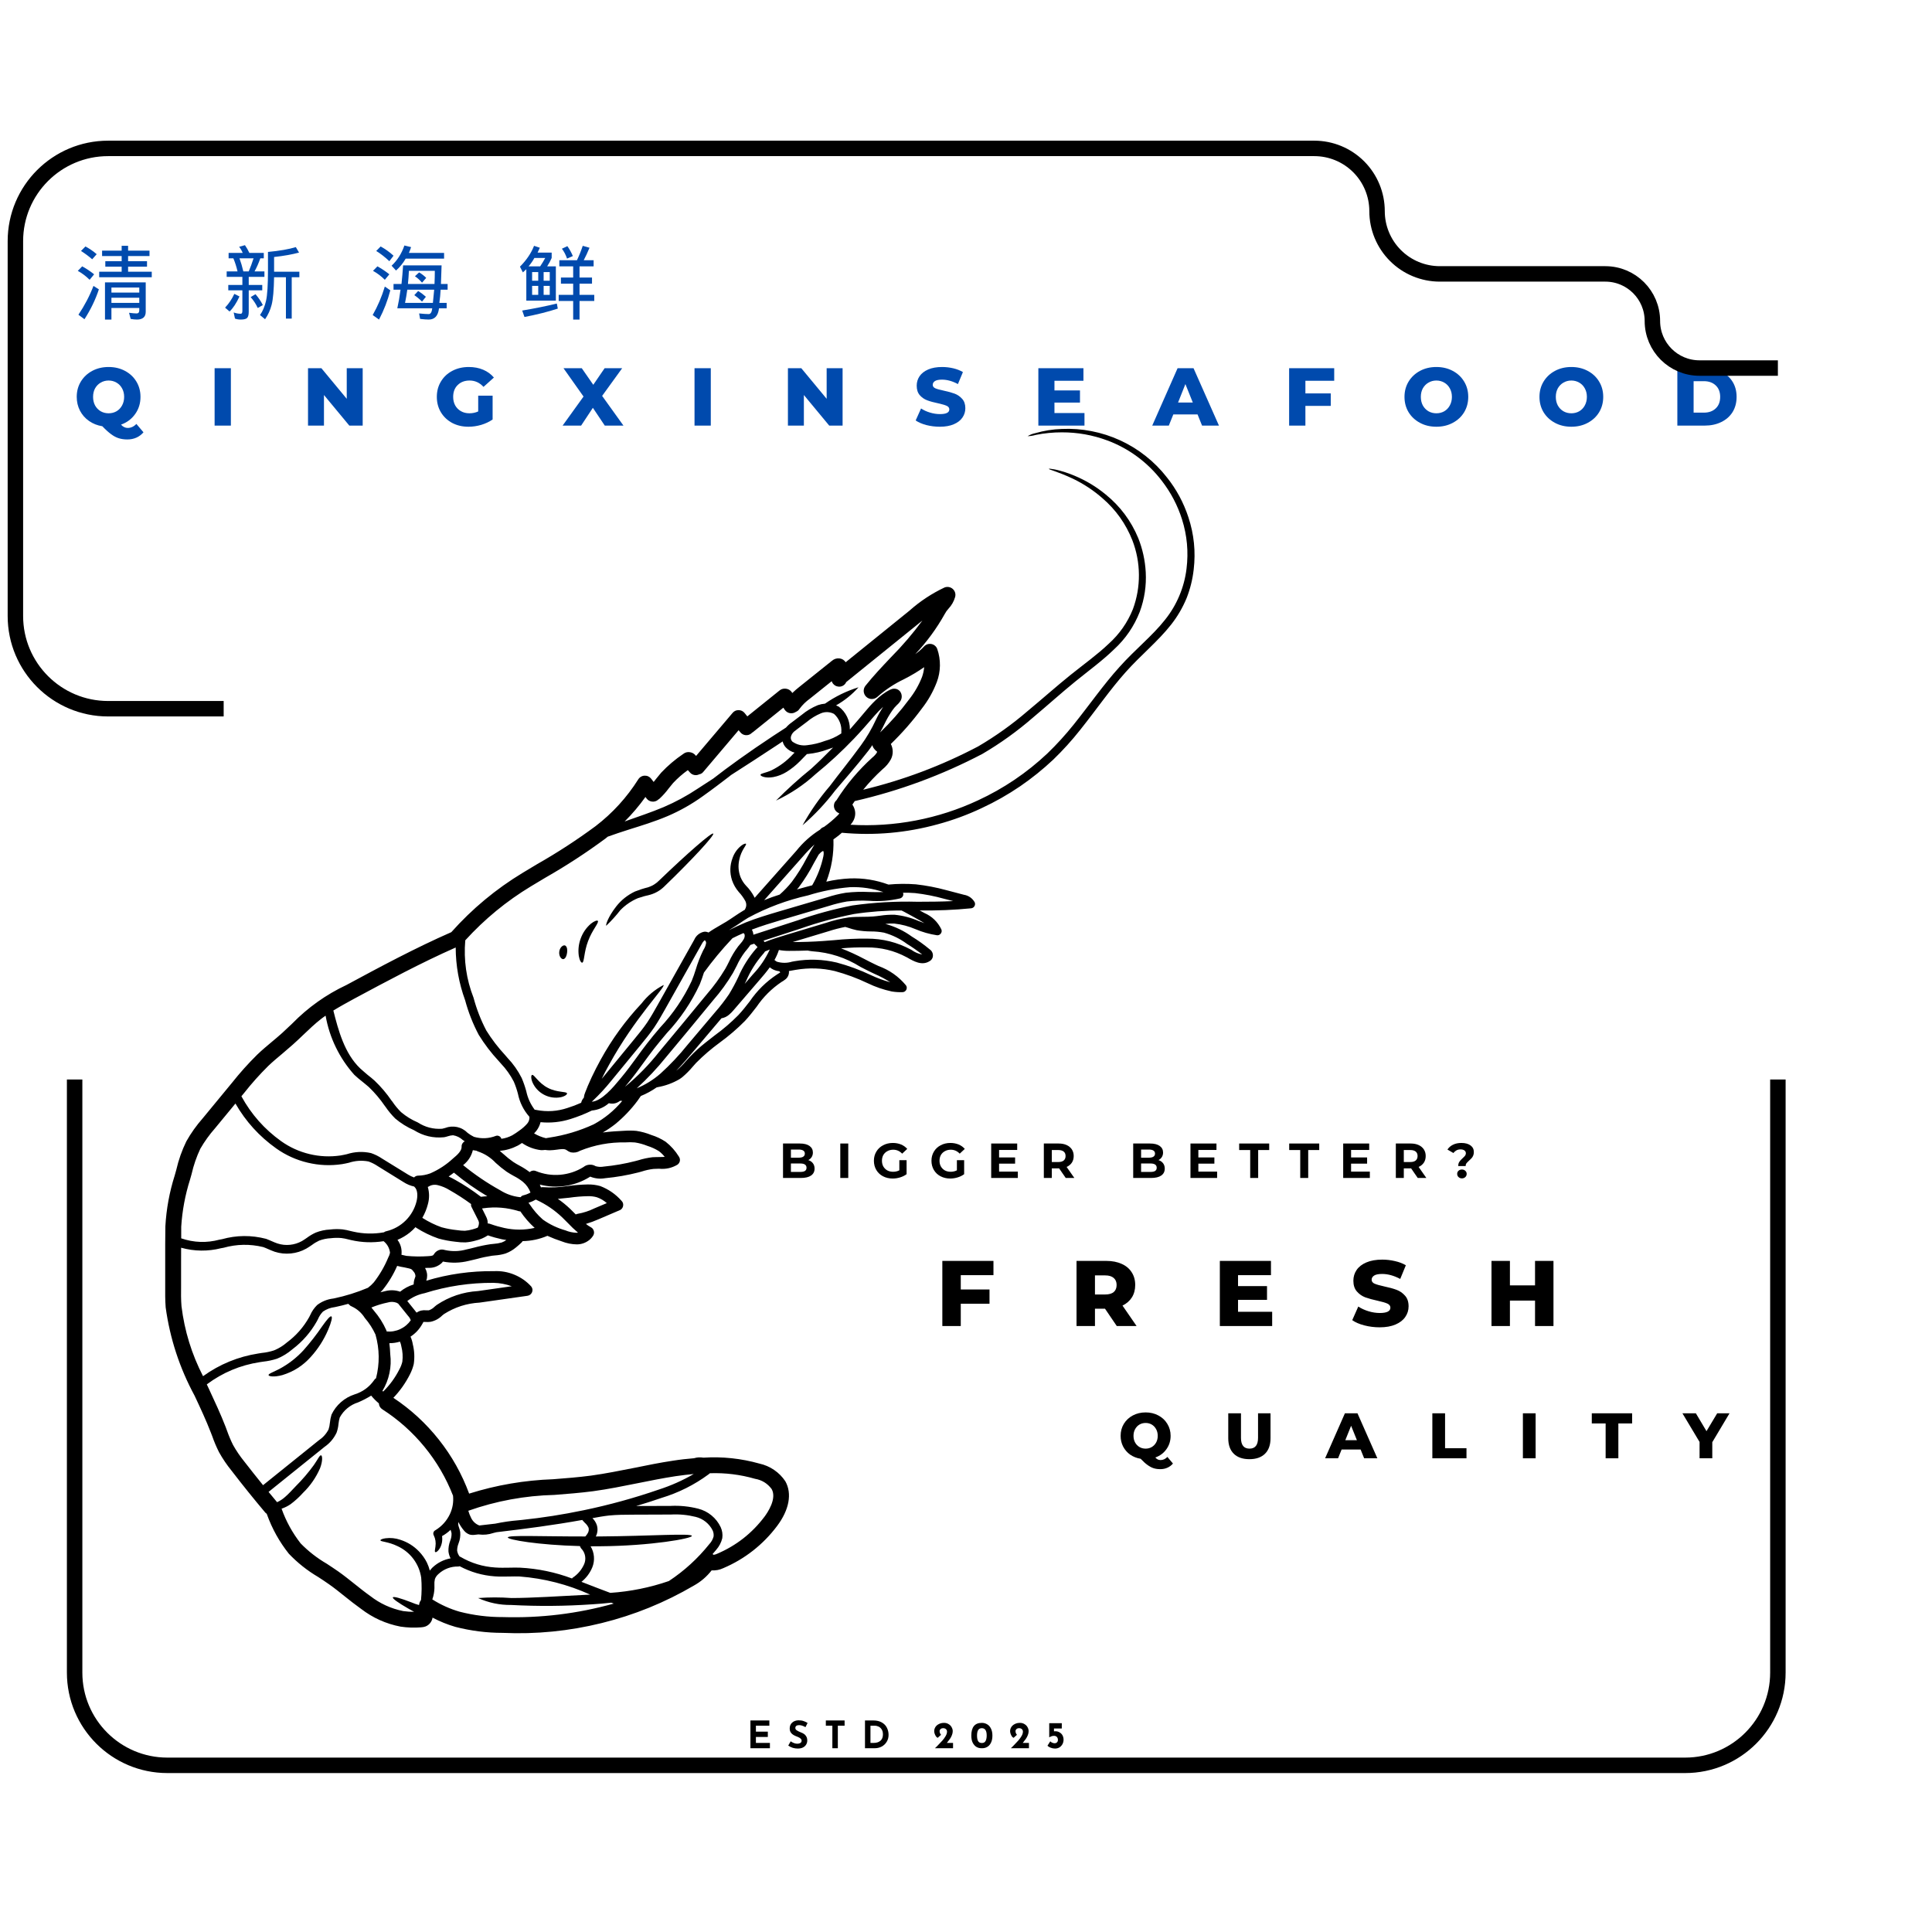 <svg xmlns="http://www.w3.org/2000/svg" xmlns:xlink="http://www.w3.org/1999/xlink" width="500" viewBox="0 0 375 375" height="500" preserveAspectRatio="xMidYMid meet"><defs><g></g><clipPath id="4824e67342"><path d="M 32 83 L 232 83 L 232 318 L 32 318 Z M 32 83 " clip-rule="nonzero"></path></clipPath><clipPath id="5ac9e0bee7"><path d="M 5.562 239.227 L 211.211 73.68 L 296.805 180.012 L 91.156 345.555 Z M 5.562 239.227 " clip-rule="nonzero"></path></clipPath><clipPath id="60ca8988ab"><path d="M 211.301 73.609 L 5.652 239.152 L 91.25 345.48 L 296.895 179.938 Z M 211.301 73.609 " clip-rule="nonzero"></path></clipPath><clipPath id="861899a43a"><path d="M 211.301 73.609 L 5.652 239.152 L 91.25 345.48 L 296.895 179.938 Z M 211.301 73.609 " clip-rule="nonzero"></path></clipPath><clipPath id="aaf06266ee"><path d="M 52 255 L 65 255 L 65 268 L 52 268 Z M 52 255 " clip-rule="nonzero"></path></clipPath><clipPath id="29668d3368"><path d="M 5.562 239.227 L 211.211 73.68 L 296.805 180.012 L 91.156 345.555 Z M 5.562 239.227 " clip-rule="nonzero"></path></clipPath><clipPath id="1062d7ca80"><path d="M 211.301 73.609 L 5.652 239.152 L 91.25 345.48 L 296.895 179.938 Z M 211.301 73.609 " clip-rule="nonzero"></path></clipPath><clipPath id="9aee77f224"><path d="M 211.301 73.609 L 5.652 239.152 L 91.25 345.48 L 296.895 179.938 Z M 211.301 73.609 " clip-rule="nonzero"></path></clipPath><clipPath id="ee69858127"><path d="M 103 208 L 111 208 L 111 214 L 103 214 Z M 103 208 " clip-rule="nonzero"></path></clipPath><clipPath id="37898cfe0c"><path d="M 5.562 239.227 L 211.211 73.68 L 296.805 180.012 L 91.156 345.555 Z M 5.562 239.227 " clip-rule="nonzero"></path></clipPath><clipPath id="6141234ae0"><path d="M 211.301 73.609 L 5.652 239.152 L 91.25 345.48 L 296.895 179.938 Z M 211.301 73.609 " clip-rule="nonzero"></path></clipPath><clipPath id="1f796d1d27"><path d="M 211.301 73.609 L 5.652 239.152 L 91.25 345.48 L 296.895 179.938 Z M 211.301 73.609 " clip-rule="nonzero"></path></clipPath><clipPath id="ba97066412"><path d="M 108 183 L 111 183 L 111 187 L 108 187 Z M 108 183 " clip-rule="nonzero"></path></clipPath><clipPath id="3dab99b4f8"><path d="M 5.562 239.227 L 211.211 73.68 L 296.805 180.012 L 91.156 345.555 Z M 5.562 239.227 " clip-rule="nonzero"></path></clipPath><clipPath id="e055a6d891"><path d="M 211.301 73.609 L 5.652 239.152 L 91.25 345.48 L 296.895 179.938 Z M 211.301 73.609 " clip-rule="nonzero"></path></clipPath><clipPath id="9633c21306"><path d="M 211.301 73.609 L 5.652 239.152 L 91.25 345.48 L 296.895 179.938 Z M 211.301 73.609 " clip-rule="nonzero"></path></clipPath><clipPath id="a37e69c674"><path d="M 112 178 L 117 178 L 117 187 L 112 187 Z M 112 178 " clip-rule="nonzero"></path></clipPath><clipPath id="15bc364d60"><path d="M 5.562 239.227 L 211.211 73.68 L 296.805 180.012 L 91.156 345.555 Z M 5.562 239.227 " clip-rule="nonzero"></path></clipPath><clipPath id="72f4b75a6f"><path d="M 211.301 73.609 L 5.652 239.152 L 91.25 345.48 L 296.895 179.938 Z M 211.301 73.609 " clip-rule="nonzero"></path></clipPath><clipPath id="1ad60c4374"><path d="M 211.301 73.609 L 5.652 239.152 L 91.25 345.48 L 296.895 179.938 Z M 211.301 73.609 " clip-rule="nonzero"></path></clipPath><clipPath id="e17f6d185f"><path d="M 117 161 L 139 161 L 139 180 L 117 180 Z M 117 161 " clip-rule="nonzero"></path></clipPath><clipPath id="f9b35d757c"><path d="M 5.562 239.227 L 211.211 73.68 L 296.805 180.012 L 91.156 345.555 Z M 5.562 239.227 " clip-rule="nonzero"></path></clipPath><clipPath id="c9c21b8fe0"><path d="M 211.301 73.609 L 5.652 239.152 L 91.25 345.48 L 296.895 179.938 Z M 211.301 73.609 " clip-rule="nonzero"></path></clipPath><clipPath id="cf796abab4"><path d="M 211.301 73.609 L 5.652 239.152 L 91.25 345.48 L 296.895 179.938 Z M 211.301 73.609 " clip-rule="nonzero"></path></clipPath></defs><rect x="-37.5" width="450" fill="#ffffff" y="-37.5" height="450" fill-opacity="1"></rect><rect x="-37.5" width="450" fill="#ffffff" y="-37.5" height="450" fill-opacity="1"></rect><g clip-path="url(#4824e67342)"><g clip-path="url(#5ac9e0bee7)"><g clip-path="url(#60ca8988ab)"><g clip-path="url(#861899a43a)"><path fill="#000000" d="M 51.824 293.965 C 52.82 296.734 54.234 299.273 56.062 301.574 C 57.754 303.348 59.652 304.855 61.766 306.098 C 62.473 306.562 63.195 307.027 63.871 307.512 C 64.914 308.242 65.934 309.062 66.926 309.859 C 67.918 310.656 68.977 311.492 70.07 312.27 C 72.355 314.027 74.914 315.18 77.746 315.727 C 79.074 315.926 80.406 315.969 81.742 315.863 C 82.043 315.848 82.336 315.789 82.617 315.688 C 82.973 315.539 83.273 315.312 83.512 315.012 C 83.75 314.707 83.898 314.363 83.957 313.98 C 85.375 314.73 86.852 315.332 88.395 315.777 C 91.402 316.551 94.465 316.938 97.57 316.938 C 104.07 317.23 110.477 316.598 116.789 315.035 C 123.105 313.477 129.066 311.051 134.676 307.762 C 136.027 307.012 137.18 306.027 138.129 304.805 C 138.922 304.859 139.68 304.715 140.395 304.375 C 142.465 303.496 144.387 302.363 146.156 300.977 C 147.926 299.586 149.484 297.992 150.832 296.195 C 153.188 293.062 153.777 289.898 152.43 287.508 C 151.848 286.637 151.121 285.906 150.254 285.312 C 149.387 284.723 148.441 284.312 147.418 284.086 C 143.852 283.082 140.219 282.695 136.52 282.934 C 135.906 282.82 135.305 282.859 134.707 283.043 C 133.398 283.148 132.066 283.293 130.648 283.516 C 128.129 283.891 125.617 284.402 123.172 284.902 C 120.391 285.445 117.523 286.031 114.699 286.418 C 112.301 286.734 109.801 286.93 107.383 287.117 C 101.812 287.312 96.371 288.242 91.059 289.91 C 89.656 286.109 87.703 282.617 85.188 279.441 C 82.672 276.262 79.727 273.555 76.352 271.316 C 77.656 269.949 78.734 268.422 79.582 266.734 C 79.902 266.105 80.145 265.453 80.309 264.77 C 80.5 263.469 80.438 262.184 80.121 260.91 C 80.039 260.402 79.891 259.914 79.68 259.445 C 80.648 258.812 81.414 257.988 81.973 256.977 L 82.035 256.871 C 82.078 256.77 82.133 256.676 82.191 256.582 C 82.234 256.578 82.504 256.594 82.68 256.594 C 82.98 256.613 83.273 256.602 83.57 256.562 C 84.449 256.375 85.207 255.961 85.844 255.328 L 86.184 255.055 C 88.293 253.715 90.594 252.973 93.09 252.836 L 102.379 251.512 C 102.582 251.484 102.766 251.402 102.926 251.277 C 103.078 251.152 103.195 251 103.27 250.82 C 103.426 250.418 103.375 250.047 103.109 249.703 C 102.188 248.695 101.098 247.934 99.836 247.414 C 98.574 246.891 97.262 246.664 95.898 246.73 C 91.414 246.676 87.027 247.297 82.738 248.586 C 82.793 248.434 82.836 248.277 82.867 248.117 C 82.984 247.41 82.859 246.742 82.504 246.117 C 82.684 246.102 82.871 246.102 83.047 246.086 C 84.105 246.152 85.023 245.82 85.801 245.09 L 85.965 244.867 C 87.648 245.191 89.32 245.148 90.984 244.738 C 91.527 244.621 92.059 244.484 92.602 244.352 C 93.555 244.09 94.52 243.887 95.496 243.738 L 96.059 243.68 C 96.754 243.633 97.438 243.512 98.109 243.309 C 98.863 243.031 99.551 242.633 100.168 242.113 C 100.555 241.805 100.91 241.473 101.242 241.16 C 101.324 241.086 101.391 241 101.438 240.902 C 103.113 240.871 104.719 240.531 106.254 239.871 C 107.156 240.281 108.078 240.637 109.02 240.945 C 109.977 241.324 110.965 241.52 111.992 241.535 C 112.883 241.52 113.676 241.238 114.375 240.691 C 114.695 240.434 114.961 240.125 115.172 239.77 C 115.312 239.492 115.344 239.203 115.254 238.902 C 115.164 238.598 114.98 238.367 114.703 238.215 C 114.355 238.027 114.031 237.812 113.727 237.562 C 114.582 237.305 115.418 236.996 116.23 236.637 L 120.277 234.902 C 120.375 234.867 120.465 234.816 120.547 234.75 C 120.758 234.57 120.891 234.344 120.945 234.074 C 121.016 233.68 120.91 233.34 120.621 233.059 C 119.48 231.773 118.105 230.824 116.5 230.211 C 115.707 229.988 114.902 229.887 114.078 229.902 C 112.793 229.93 111.512 230.027 110.242 230.203 C 108.633 230.461 107.016 230.539 105.391 230.43 C 105.258 230.414 105.125 230.426 104.996 230.465 C 104.926 230.289 104.859 230.098 104.781 229.926 C 106.422 230.348 108.082 230.434 109.758 230.18 C 111.434 229.926 112.992 229.352 114.434 228.465 C 114.484 228.438 114.531 228.41 114.578 228.375 L 114.707 228.445 C 115.602 228.77 116.52 228.852 117.457 228.688 C 119.652 228.48 121.816 228.105 123.949 227.559 L 124.555 227.391 C 125.301 227.148 126.062 226.977 126.844 226.887 C 127.203 226.859 127.57 226.867 127.918 226.848 C 129.191 226.977 130.383 226.719 131.484 226.07 L 131.547 226.023 C 131.766 225.844 131.902 225.617 131.961 225.344 C 132.012 225.035 131.945 224.75 131.77 224.492 C 131.086 223.379 130.23 222.418 129.203 221.613 C 128.336 221.043 127.406 220.605 126.418 220.297 C 125.484 219.918 124.52 219.652 123.523 219.504 C 122.773 219.434 122.027 219.426 121.281 219.477 C 119.918 219.539 118.453 219.629 116.996 219.816 C 117.855 219.332 118.668 218.781 119.441 218.172 C 121.055 216.84 122.488 215.34 123.738 213.664 C 123.957 213.371 124.172 213.066 124.387 212.734 C 125.473 212.289 126.496 211.73 127.461 211.059 C 127.527 211.051 127.594 211.035 127.66 211.016 C 129.145 210.754 130.539 210.246 131.844 209.492 C 132.066 209.355 132.277 209.203 132.48 209.039 C 133.18 208.441 133.828 207.789 134.422 207.086 C 134.648 206.828 134.871 206.562 135.105 206.316 C 136.543 204.863 138.09 203.539 139.742 202.336 C 141.465 201.082 143.078 199.695 144.578 198.18 C 145.398 197.305 146.152 196.332 146.863 195.41 C 148.156 193.504 149.758 191.906 151.668 190.613 C 151.906 190.484 152.137 190.332 152.352 190.164 C 152.629 189.977 152.836 189.73 152.973 189.43 C 153.113 189.129 153.164 188.809 153.129 188.48 C 153.438 188.434 153.742 188.379 154.027 188.32 L 154.477 188.242 C 157.008 187.812 159.527 187.891 162.027 188.48 C 164.227 189.074 166.355 189.859 168.414 190.84 C 169.91 191.562 171.469 192.098 173.09 192.445 C 173.781 192.559 174.477 192.602 175.176 192.582 C 175.363 192.574 175.535 192.516 175.68 192.395 C 175.773 192.316 175.852 192.227 175.91 192.121 C 176.055 191.816 176.035 191.523 175.844 191.246 C 174.402 189.523 172.629 188.277 170.523 187.504 L 169.828 187.176 C 169.141 186.848 168.453 186.496 167.773 186.141 C 166.309 185.363 164.805 184.672 163.258 184.074 C 164.91 183.926 166.57 183.863 168.23 183.891 C 170.969 183.871 173.547 184.5 175.965 185.789 L 176.098 185.859 C 177.293 186.551 178.926 187.504 180.402 186.578 C 180.469 186.543 180.531 186.5 180.59 186.457 C 180.805 186.289 180.949 186.078 181.031 185.816 C 181.109 185.523 181.098 185.234 180.992 184.949 C 180.883 184.66 180.703 184.434 180.449 184.266 C 179.355 183.352 178.199 182.527 176.984 181.785 C 175.445 180.668 173.758 179.859 171.926 179.355 C 171.883 179.348 171.84 179.344 171.797 179.34 C 172.379 179.262 172.961 179.234 173.547 179.258 C 174.988 179.414 176.375 179.781 177.707 180.355 C 179.031 180.918 180.406 181.309 181.828 181.527 C 182.062 181.562 182.273 181.504 182.457 181.355 C 182.508 181.312 182.551 181.266 182.594 181.219 C 182.789 180.969 182.832 180.699 182.723 180.402 C 182.012 178.93 180.906 177.863 179.41 177.207 C 179.113 177.039 178.809 176.879 178.504 176.715 C 181.848 176.766 185.18 176.629 188.5 176.301 C 188.664 176.285 188.812 176.223 188.941 176.121 C 189.02 176.055 189.09 175.977 189.141 175.887 C 189.281 175.641 189.297 175.387 189.184 175.125 C 188.965 174.738 188.672 174.418 188.309 174.16 C 187.941 173.906 187.539 173.746 187.102 173.676 C 185.961 173.375 184.809 173.082 183.66 172.773 C 181.727 172.246 179.762 171.871 177.773 171.648 C 175.996 171.512 174.223 171.527 172.449 171.695 C 170.027 170.805 167.531 170.406 164.957 170.504 C 163.414 170.578 161.891 170.789 160.387 171.133 C 161.402 168.492 161.863 165.754 161.77 162.922 C 162.129 162.664 162.496 162.398 162.84 162.121 C 163.031 161.969 163.219 161.801 163.406 161.637 C 169.723 162.219 175.941 161.668 182.055 159.98 C 184.977 159.191 187.805 158.148 190.543 156.855 C 193.156 155.641 195.652 154.223 198.031 152.602 C 200.297 151.047 202.43 149.328 204.434 147.445 C 206.309 145.633 208.055 143.707 209.672 141.66 C 212.82 137.711 215.492 133.82 218.461 130.496 C 221.391 127.195 224.754 124.5 227.309 121.242 C 228.562 119.648 229.574 117.914 230.344 116.035 C 231.031 114.266 231.48 112.438 231.695 110.551 C 232.102 107.094 231.762 103.715 230.672 100.41 C 229.738 97.559 228.336 94.961 226.461 92.613 C 225.258 91.078 223.891 89.707 222.359 88.5 C 220.832 87.289 219.18 86.277 217.406 85.465 C 215.633 84.652 213.793 84.059 211.879 83.688 C 209.965 83.312 208.035 83.172 206.09 83.262 C 204.348 83.32 202.637 83.59 200.961 84.074 C 200.426 84.184 199.926 84.379 199.457 84.66 C 200 84.648 200.527 84.566 201.047 84.414 C 202.715 84.082 204.402 83.914 206.102 83.918 C 209.141 83.91 212.082 84.434 214.93 85.492 C 217.031 86.273 218.984 87.332 220.785 88.668 C 222.586 90.008 224.168 91.566 225.527 93.352 C 227.266 95.605 228.566 98.086 229.426 100.797 C 230.414 103.926 230.707 107.121 230.305 110.379 C 230.086 112.199 229.617 113.957 228.902 115.648 C 228.191 117.336 227.258 118.898 226.109 120.324 C 223.695 123.398 220.34 126.047 217.285 129.465 C 214.219 132.848 211.496 136.781 208.395 140.648 C 206.812 142.625 205.109 144.496 203.285 146.254 C 199.289 150.016 194.801 153.047 189.816 155.355 C 185.953 157.156 181.93 158.457 177.742 159.258 C 173.555 160.059 169.332 160.332 165.074 160.082 C 165.355 159.785 165.578 159.449 165.746 159.078 C 166.102 158.242 166.082 157.414 165.691 156.594 C 165.621 156.445 165.539 156.301 165.449 156.164 L 165.906 155.488 C 174.562 153.504 182.824 150.449 190.688 146.328 C 194.184 144.277 197.461 141.922 200.52 139.262 C 203.445 136.805 206.117 134.391 208.742 132.262 C 211.371 130.133 214.004 128.215 216.238 126.039 C 218.473 123.988 220.137 121.551 221.238 118.727 C 222.148 116.242 222.531 113.68 222.387 111.039 C 222.258 108.758 221.773 106.555 220.93 104.434 C 219.535 101.09 217.438 98.273 214.625 95.988 C 212.793 94.477 210.781 93.262 208.59 92.348 C 207.371 91.832 206.117 91.426 204.828 91.137 C 204.008 90.98 203.617 90.949 203.59 91 C 203.551 91.168 205.098 91.43 208.301 92.938 C 210.367 93.938 212.266 95.195 213.992 96.711 C 216.594 98.953 218.527 101.672 219.789 104.863 C 220.617 107.016 221.043 109.238 221.062 111.543 C 221.082 113.844 220.691 116.074 219.898 118.234 C 218.848 120.844 217.277 123.086 215.188 124.965 C 213.043 127.023 210.438 128.875 207.746 131.039 C 205.055 133.207 202.379 135.594 199.465 138.012 C 196.469 140.594 193.266 142.883 189.852 144.883 C 182.77 148.613 175.332 151.414 167.547 153.285 C 168.691 151.875 169.938 150.559 171.277 149.336 C 171.949 148.797 172.496 148.152 172.91 147.398 C 173.156 146.93 173.277 146.43 173.277 145.902 C 173.277 145.375 173.152 144.875 172.91 144.406 C 175.098 142.289 177.098 140.008 178.906 137.559 C 180.141 135.984 181.117 134.266 181.832 132.395 C 182.223 131.363 182.422 130.293 182.438 129.188 C 182.453 128.082 182.281 127.008 181.918 125.961 C 181.875 125.84 181.812 125.727 181.738 125.617 C 181.66 125.512 181.574 125.414 181.473 125.332 C 181.375 125.246 181.266 125.176 181.148 125.121 C 181.031 125.066 180.906 125.023 180.777 125 C 180.648 124.977 180.52 124.969 180.391 124.977 C 180.262 124.984 180.133 125.012 180.008 125.051 C 179.887 125.094 179.77 125.148 179.66 125.223 C 179.551 125.293 179.453 125.379 179.367 125.473 C 178.844 126.027 178.273 126.527 177.652 126.969 C 179.887 124.605 181.797 122 183.383 119.16 C 183.574 118.789 183.816 118.449 184.102 118.145 C 184.707 117.5 185.133 116.758 185.379 115.91 C 185.465 115.625 185.469 115.336 185.391 115.051 C 185.309 114.762 185.156 114.52 184.938 114.32 C 184.715 114.121 184.457 113.996 184.164 113.945 C 183.871 113.895 183.586 113.926 183.312 114.039 C 180.832 115.215 178.57 116.711 176.523 118.531 L 164.148 128.539 L 164.125 128.512 C 163.848 128.113 163.469 127.875 162.988 127.801 C 162.43 127.734 161.934 127.879 161.5 128.242 L 155.254 133.242 C 154.742 133.641 154.25 134.066 153.781 134.516 L 153.742 134.445 C 153.43 133.961 152.988 133.703 152.418 133.668 C 151.98 133.641 151.594 133.77 151.266 134.055 L 145.055 139.051 L 144.523 138.391 C 144.219 138.027 143.828 137.84 143.352 137.836 C 142.879 137.836 142.492 138.016 142.191 138.379 L 135.109 146.727 L 135.008 146.617 C 134.727 146.277 134.367 146.074 133.934 146.004 C 133.438 145.922 132.992 146.035 132.602 146.348 C 131.051 147.398 129.629 148.605 128.344 149.965 C 128.023 150.34 127.707 150.723 127.398 151.113 C 127.219 151.348 127.047 151.559 126.871 151.777 L 126.395 151.152 C 126.32 151.055 126.234 150.969 126.141 150.891 C 126.043 150.812 125.941 150.75 125.828 150.695 C 125.715 150.645 125.602 150.605 125.48 150.582 C 125.359 150.559 125.234 150.551 125.113 150.555 C 124.988 150.559 124.871 150.582 124.75 150.613 C 124.633 150.648 124.52 150.699 124.414 150.762 C 124.309 150.82 124.211 150.895 124.121 150.98 C 124.035 151.066 123.957 151.16 123.891 151.266 C 121.668 154.785 118.906 157.816 115.605 160.352 C 111.961 163.043 108.172 165.508 104.23 167.746 L 101.461 169.41 C 96.262 172.555 91.641 176.398 87.598 180.934 C 80.617 183.996 73.812 187.645 67.238 191.191 C 63.285 193.051 59.781 195.543 56.727 198.664 C 56.09 199.277 55.449 199.883 54.785 200.488 C 54.121 201.094 53.465 201.625 52.801 202.188 C 51.848 202.984 50.859 203.812 49.926 204.707 C 48.18 206.43 46.543 208.258 45.02 210.18 L 39.359 217.047 C 38.141 218.43 37.074 219.926 36.168 221.535 C 35.305 223.305 34.656 225.145 34.219 227.062 L 33.91 228.16 C 32.891 231.371 32.289 234.656 32.098 238.02 C 32.062 240.305 32.062 242.598 32.066 244.887 C 32.07 246.441 32.078 248.004 32.066 249.555 C 32.055 250.945 32.051 252.344 32.156 253.758 C 32.988 259.809 34.859 265.52 37.766 270.895 C 38.867 273.234 40 275.668 40.926 278.062 L 41.188 278.738 C 41.559 279.805 41.996 280.84 42.504 281.852 C 43.215 283.133 44.035 284.344 44.961 285.48 C 47.078 288.238 49.289 290.98 51.516 293.621 C 51.59 293.699 51.672 293.766 51.766 293.824 C 51.801 293.883 51.805 293.926 51.824 293.965 Z M 58.352 299.57 C 56.758 297.523 55.523 295.277 54.652 292.836 C 55.277 292.629 55.859 292.336 56.402 291.965 C 57.273 291.316 58.07 290.586 58.797 289.777 C 60.223 288.398 61.332 286.797 62.125 284.977 C 62.684 283.508 62.559 282.504 62.32 282.477 C 62.043 282.422 61.699 283.242 60.926 284.355 C 59.867 285.816 58.695 287.188 57.414 288.465 C 56.652 289.266 55.977 290.012 55.332 290.562 C 54.867 290.98 54.352 291.32 53.781 291.574 C 53.227 290.918 52.688 290.25 52.129 289.578 L 62.875 280.93 L 62.953 280.863 C 63.996 280.152 64.785 279.227 65.328 278.082 C 65.527 277.527 65.652 276.957 65.703 276.367 C 65.746 275.945 65.828 275.531 65.949 275.125 C 66.332 274.426 66.828 273.824 67.445 273.316 C 68.059 272.812 68.746 272.441 69.504 272.203 C 70.383 271.828 71.23 271.391 72.043 270.887 C 72.492 271.434 72.988 271.938 73.535 272.391 C 73.57 272.895 73.801 273.285 74.23 273.559 C 77.34 275.559 80.066 277.992 82.406 280.852 C 84.75 283.715 86.59 286.871 87.934 290.316 C 88.059 291.574 87.852 292.777 87.312 293.922 C 86.691 295.207 85.777 296.227 84.566 296.98 L 84.438 297.055 C 84.281 297.152 84.18 297.293 84.129 297.473 C 84.082 297.648 84.098 297.82 84.184 297.984 C 84.527 298.684 84.637 299.418 84.52 300.188 C 84.449 300.766 84.328 301.141 84.473 301.246 C 84.613 301.348 84.988 301.148 85.383 300.5 C 85.781 299.766 85.918 298.984 85.801 298.156 C 86.406 297.824 86.961 297.418 87.461 296.934 C 87.473 296.969 87.477 297.008 87.488 297.043 C 87.559 297.227 87.609 297.418 87.645 297.613 C 87.664 298.113 87.578 298.59 87.391 299.055 C 87.137 299.715 87.02 300.398 87.043 301.109 C 87.094 301.59 87.23 302.043 87.457 302.473 C 86.117 302.727 84.949 303.316 83.953 304.246 C 83.762 304.438 83.586 304.641 83.43 304.855 C 83.289 304.312 83.094 303.781 82.852 303.273 C 82.453 302.488 81.949 301.781 81.34 301.145 C 80.312 300.074 79.09 299.312 77.676 298.863 C 76.75 298.551 75.801 298.457 74.836 298.578 C 74.164 298.668 73.82 298.855 73.844 298.969 C 73.859 299.277 75.297 299.191 77.195 300.121 C 77.797 300.402 78.355 300.75 78.871 301.168 C 79.391 301.586 79.848 302.062 80.246 302.594 C 80.641 303.129 80.969 303.699 81.227 304.312 C 81.48 304.926 81.656 305.562 81.754 306.219 C 81.879 307.68 81.867 309.141 81.711 310.602 L 81.59 310.738 C 81.457 310.961 81.379 311.203 81.359 311.461 C 81.332 311.484 81.324 311.508 81.297 311.527 C 80.805 311.395 80.324 311.223 79.855 311.02 C 77.73 310.199 76.363 309.816 76.254 310.051 C 76.145 310.285 77.309 311.109 79.277 312.238 C 79.535 312.383 79.789 312.523 80.059 312.672 C 80.152 312.727 80.27 312.785 80.387 312.844 C 79.668 312.859 78.957 312.812 78.246 312.707 C 75.883 312.23 73.75 311.25 71.844 309.766 C 70.824 309.043 69.82 308.242 68.84 307.457 C 67.816 306.637 66.758 305.793 65.652 305.012 C 64.926 304.504 64.188 304.023 63.445 303.531 C 61.566 302.441 59.867 301.121 58.352 299.57 Z M 61.836 279.598 L 51.059 288.273 C 49.832 286.746 48.594 285.211 47.395 283.652 C 46.582 282.648 45.859 281.582 45.227 280.453 C 44.785 279.559 44.398 278.641 44.066 277.699 L 43.805 276.992 C 42.836 274.488 41.684 272.016 40.57 269.625 L 40.141 268.707 C 43.203 266.418 46.629 264.98 50.41 264.395 L 51.059 264.297 C 51.984 264.199 52.895 264.008 53.781 263.719 C 54.871 263.27 55.863 262.66 56.754 261.891 C 58.715 260.41 60.297 258.598 61.504 256.457 L 61.727 256.027 C 61.957 255.484 62.277 255 62.688 254.574 C 63.383 254.098 64.148 253.812 64.98 253.711 L 65.133 253.68 C 65.961 253.508 66.781 253.297 67.602 253.074 C 67.652 253.137 67.711 253.191 67.777 253.238 C 67.918 253.402 68.09 253.52 68.293 253.59 C 69.348 254.082 70.184 254.824 70.805 255.809 C 71.648 256.785 72.34 257.859 72.883 259.035 C 73.676 261.855 73.711 264.688 72.984 267.527 C 72.832 267.605 72.715 267.719 72.633 267.867 C 71.676 269.23 70.402 270.16 68.812 270.656 C 67.832 270.977 66.953 271.477 66.18 272.156 C 65.402 272.836 64.793 273.645 64.348 274.574 C 64.188 275.09 64.086 275.613 64.035 276.148 C 63.996 276.602 63.906 277.039 63.766 277.469 C 63.301 278.344 62.66 279.051 61.836 279.598 Z M 39.414 267.125 C 37.207 262.844 35.812 258.316 35.227 253.535 C 35.121 252.254 35.133 250.965 35.148 249.617 C 35.156 248.027 35.148 246.465 35.148 244.895 C 35.148 243.992 35.156 243.086 35.156 242.184 C 37.742 242.895 40.336 242.922 42.934 242.273 L 43.391 242.191 C 45.941 241.477 48.508 241.43 51.086 242.055 C 51.426 242.172 51.742 242.309 52.066 242.457 C 52.484 242.629 52.895 242.82 53.316 242.961 C 54.336 243.293 55.379 243.402 56.445 243.297 C 57.512 243.191 58.512 242.879 59.449 242.355 C 59.832 242.133 60.184 241.898 60.547 241.648 C 60.984 241.316 61.453 241.035 61.953 240.801 C 62.684 240.527 63.441 240.375 64.223 240.336 C 64.906 240.254 65.594 240.242 66.285 240.305 C 66.738 240.363 67.188 240.453 67.629 240.574 L 68.168 240.703 C 70.254 241.18 72.352 241.246 74.461 240.914 C 75.172 241.496 75.586 242.242 75.703 243.156 C 75.633 243.5 75.512 243.824 75.34 244.129 C 74.629 245.84 73.703 247.426 72.57 248.891 C 72.227 249.285 71.844 249.641 71.422 249.957 C 69.281 250.859 67.07 251.551 64.789 252.027 L 64.648 252.051 C 63.508 252.191 62.48 252.609 61.562 253.301 C 60.988 253.867 60.535 254.523 60.211 255.262 L 60.008 255.66 C 58.918 257.602 57.48 259.242 55.691 260.57 C 54.941 261.223 54.105 261.734 53.184 262.109 C 52.414 262.363 51.621 262.527 50.812 262.605 L 50.141 262.711 C 46.215 263.328 42.637 264.797 39.41 267.117 Z M 83.91 310.441 C 84.164 309.73 84.305 308.992 84.324 308.234 C 84.328 308.043 84.324 307.855 84.32 307.672 C 84.293 307.273 84.324 306.883 84.414 306.492 C 84.562 306.102 84.797 305.773 85.117 305.504 C 85.633 305.027 86.219 304.664 86.875 304.414 C 87.531 304.164 88.211 304.047 88.914 304.062 C 89.02 304.062 89.121 304.047 89.219 304.004 C 91.352 305.137 93.617 305.793 96.023 305.969 C 96.992 306.039 97.961 306.012 98.895 306 C 99.551 305.992 100.215 305.969 100.863 305.996 C 105.633 306.367 110.195 307.539 114.551 309.512 C 108.59 309.82 103.152 310.172 99.27 310.176 C 97.113 310.016 94.953 310.016 92.797 310.18 C 94.836 311.098 96.973 311.547 99.207 311.523 C 104.449 311.801 109.688 311.758 114.922 311.398 C 116.188 311.328 117.43 311.211 118.645 311.078 C 118.805 311.137 118.957 311.199 119.121 311.258 C 112.086 313.223 104.918 314.094 97.617 313.875 C 94.773 313.887 91.973 313.539 89.215 312.832 C 87.332 312.289 85.559 311.488 83.902 310.438 Z M 35.172 240.363 C 35.172 239.609 35.168 238.844 35.176 238.082 C 35.375 234.977 35.941 231.941 36.879 228.977 L 37.188 227.883 C 37.574 226.184 38.141 224.547 38.879 222.973 C 39.699 221.559 40.645 220.238 41.727 219.012 L 45.699 214.195 C 47.703 217.68 50.34 220.586 53.617 222.91 C 55.473 224.227 57.504 225.145 59.719 225.672 C 61.93 226.199 64.156 226.297 66.402 225.957 C 66.84 225.891 67.266 225.789 67.711 225.691 C 68.961 225.281 70.234 225.195 71.531 225.441 C 72.152 225.664 72.738 225.957 73.285 226.324 L 78.316 229.438 C 78.957 229.855 79.652 230.145 80.395 230.309 L 80.438 230.363 C 81.105 230.957 81.086 232.195 80.855 233.168 C 80.68 233.875 80.414 234.547 80.055 235.18 C 79.695 235.812 79.258 236.387 78.742 236.898 C 78.227 237.41 77.648 237.844 77.012 238.195 C 76.375 238.547 75.703 238.809 74.996 238.977 C 74.82 239.004 74.664 239.078 74.527 239.191 C 72.523 239.547 70.531 239.504 68.543 239.055 L 68.023 238.934 C 67.516 238.797 67 238.691 66.48 238.621 C 65.672 238.543 64.867 238.551 64.062 238.648 C 63.102 238.695 62.176 238.895 61.281 239.246 C 60.676 239.52 60.109 239.855 59.582 240.25 C 59.266 240.473 58.938 240.695 58.609 240.887 C 57.887 241.289 57.109 241.535 56.281 241.617 C 55.453 241.699 54.645 241.613 53.855 241.355 C 53.469 241.23 53.113 241.07 52.734 240.906 C 52.355 240.746 52.02 240.594 51.648 240.457 C 48.781 239.715 45.922 239.738 43.074 240.531 L 42.617 240.613 C 40.109 241.285 37.625 241.199 35.168 240.359 Z M 89.359 302.176 C 89.312 302.156 89.262 302.137 89.215 302.121 C 88.957 301.781 88.793 301.398 88.727 300.977 C 88.73 300.488 88.824 300.023 89.004 299.57 C 89.285 298.867 89.391 298.137 89.328 297.379 C 89.281 297.082 89.203 296.797 89.102 296.516 C 89.023 296.32 88.973 296.121 88.945 295.914 C 88.934 295.75 88.941 295.586 88.973 295.426 C 89.27 296.023 89.637 296.578 90.066 297.09 C 90.359 297.449 90.727 297.707 91.168 297.859 C 91.508 297.945 91.852 297.957 92.199 297.902 C 92.43 297.875 92.664 297.848 92.895 297.824 C 92.902 297.832 92.934 297.836 92.949 297.836 C 93.906 297.957 94.84 297.863 95.754 297.555 L 96.102 297.465 L 96.398 297.398 C 101.898 296.75 107.496 296.023 113.016 295.023 C 113.18 295.227 113.363 295.414 113.527 295.586 C 113.84 295.855 114.078 296.176 114.246 296.551 C 114.332 296.949 114.266 297.32 114.035 297.664 C 113.918 297.867 113.773 298.055 113.605 298.227 C 105.125 298.238 98.617 297.922 98.566 298.414 C 98.512 298.852 104.5 299.891 112.57 300.094 C 112.652 300.355 112.797 300.578 112.996 300.766 C 113.316 301.164 113.512 301.617 113.582 302.125 C 113.652 302.633 113.586 303.125 113.387 303.594 C 112.898 304.695 112.152 305.578 111.148 306.242 L 111.121 306.262 C 111.086 306.297 111.055 306.34 111.031 306.383 C 107.766 305.16 104.391 304.461 100.906 304.281 C 100.227 304.266 99.527 304.262 98.848 304.285 C 97.906 304.301 97.02 304.316 96.125 304.25 C 93.707 304.094 91.453 303.402 89.359 302.176 Z M 93.039 296.094 C 92.344 295.824 91.824 295.359 91.48 294.703 C 91.238 294.234 91.043 293.746 90.898 293.238 C 96.312 291.328 101.891 290.301 107.633 290.16 C 110.09 289.969 112.629 289.77 115.109 289.445 C 118.043 289.047 120.961 288.453 123.781 287.887 C 126.184 287.406 128.664 286.902 131.109 286.531 C 132.352 286.348 133.52 286.207 134.656 286.105 C 132.496 287.359 130.223 288.367 127.848 289.133 C 123.086 290.777 118.238 292.109 113.309 293.133 C 113.258 293.137 113.211 293.145 113.168 293.16 C 109.258 293.977 105.32 294.594 101.352 295.012 L 100.652 295.082 C 99.129 295.203 97.625 295.426 96.133 295.738 C 95.098 295.859 94.062 295.98 93.039 296.094 Z M 74.371 270.102 C 74.328 270.051 74.277 270.02 74.234 269.965 C 74.879 268.895 75.332 267.75 75.59 266.527 C 75.852 265.305 75.902 264.074 75.746 262.832 C 75.719 262.148 75.672 261.426 75.574 260.711 C 76.273 260.715 76.957 260.613 77.629 260.41 C 77.762 260.703 77.855 261.008 77.898 261.324 C 78.152 262.305 78.219 263.301 78.094 264.305 C 77.977 264.805 77.793 265.281 77.547 265.734 C 76.734 267.367 75.676 268.82 74.375 270.102 Z M 116.035 308.262 C 114.977 307.848 113.922 307.434 112.859 307.035 C 113.801 306.273 114.504 305.332 114.969 304.211 C 115.234 303.543 115.34 302.852 115.281 302.133 C 115.223 301.418 115.008 300.75 114.633 300.137 C 115.23 300.137 115.84 300.137 116.445 300.129 C 126.402 300.062 134.371 298.605 134.293 298.117 C 134.223 297.562 126.25 298.152 116.43 298.223 C 116.164 298.219 115.906 298.223 115.648 298.227 C 115.996 297.531 116.066 296.805 115.855 296.055 C 115.676 295.523 115.391 295.062 114.992 294.672 C 116.051 294.477 117.141 294.277 118.207 294.16 C 119.738 294.008 121.316 294 122.836 293.996 L 130.242 293.969 C 131.863 293.883 133.461 294.035 135.035 294.426 C 135.75 294.602 136.391 294.918 136.965 295.375 C 137.539 295.832 137.988 296.387 138.32 297.043 C 138.492 297.422 138.555 297.816 138.508 298.23 C 138.352 298.797 138.074 299.293 137.672 299.719 C 135.43 302.516 132.816 304.902 129.828 306.879 C 126.141 308.148 122.348 308.914 118.453 309.176 C 117.656 308.887 116.84 308.574 116.035 308.262 Z M 75.059 258.438 C 75.039 258.359 75.016 258.281 74.988 258.207 C 74.375 256.824 73.57 255.555 72.582 254.406 L 72.086 253.789 C 73.105 253.367 74.156 253.043 75.238 252.82 C 75.816 252.641 76.387 252.652 76.957 252.852 L 77.137 252.949 C 77.188 252.973 77.23 253.008 77.289 253.031 L 79.203 255.41 C 79.445 255.656 79.617 255.941 79.727 256.27 C 79.199 257.023 78.516 257.594 77.684 257.98 C 76.848 258.367 75.973 258.52 75.055 258.434 Z M 74.785 250.602 C 74.473 250.664 74.16 250.742 73.84 250.828 C 73.984 250.68 74.129 250.535 74.273 250.375 C 75.418 248.945 76.359 247.391 77.09 245.707 C 77.551 245.832 78.016 245.93 78.484 246 L 79.266 246.172 C 79.453 246.211 79.637 246.266 79.816 246.336 C 79.984 246.453 80.125 246.598 80.238 246.77 C 80.496 247.035 80.629 247.352 80.641 247.723 C 80.613 247.844 80.574 247.965 80.523 248.082 C 80.371 248.477 80.293 248.887 80.293 249.312 C 79.328 249.605 78.449 250.074 77.664 250.715 C 76.719 250.391 75.758 250.352 74.785 250.602 Z M 54.566 221.5 C 51.332 219.184 48.762 216.277 46.855 212.785 L 47.398 212.129 C 48.844 210.293 50.395 208.555 52.055 206.914 C 52.914 206.09 53.816 205.336 54.781 204.531 C 55.48 203.941 56.168 203.352 56.844 202.75 C 57.523 202.152 58.191 201.508 58.859 200.871 C 60.023 199.758 61.133 198.703 62.328 197.773 C 62.609 197.543 62.91 197.344 63.199 197.141 C 63.574 199.277 64.234 201.324 65.184 203.273 C 66.129 205.227 67.328 207.008 68.773 208.625 C 69.277 209.109 69.812 209.535 70.332 209.949 C 70.758 210.297 71.195 210.645 71.609 211.012 C 72.758 212.121 73.785 213.332 74.688 214.652 L 74.812 214.812 C 75.375 215.637 76.008 216.402 76.715 217.105 C 77.816 218.035 79.027 218.789 80.352 219.367 C 82.141 220.488 84.086 220.945 86.188 220.738 C 86.434 220.691 86.668 220.637 86.906 220.555 C 87.242 220.438 87.582 220.371 87.938 220.352 C 88.648 220.469 89.273 220.773 89.809 221.258 C 89.93 221.348 90.07 221.438 90.199 221.523 C 90.008 221.625 89.855 221.773 89.746 221.961 C 89.637 222.152 89.586 222.355 89.598 222.574 C 89.633 223.344 88.828 224.125 87.941 224.852 C 86.629 226.07 85.152 227.039 83.508 227.754 C 82.75 228.031 81.969 228.18 81.16 228.191 C 80.848 228.199 80.586 228.316 80.371 228.543 C 79.965 228.402 79.574 228.219 79.207 227.988 L 74.168 224.883 C 73.496 224.43 72.781 224.074 72.016 223.812 C 70.434 223.461 68.867 223.535 67.324 224.027 C 66.906 224.117 66.5 224.211 66.09 224.277 C 64.062 224.574 62.055 224.484 60.062 224.004 C 58.07 223.523 56.238 222.688 54.566 221.5 Z M 80.848 254.777 C 80.742 254.629 80.621 254.48 80.523 254.355 L 79.055 252.527 C 80.059 251.758 81.184 251.25 82.426 251.004 C 86.777 249.637 91.238 248.969 95.801 249 C 97.016 249.023 98.195 249.246 99.336 249.66 L 92.777 250.594 C 89.871 250.773 87.203 251.668 84.781 253.281 L 84.402 253.586 C 84.074 253.922 83.688 254.172 83.246 254.328 C 83.082 254.34 82.918 254.34 82.754 254.332 C 82.062 254.25 81.426 254.395 80.848 254.777 Z M 78.887 243.766 L 77.914 243.547 C 77.922 243.496 77.934 243.461 77.938 243.41 C 78.02 242.395 77.758 241.473 77.152 240.652 C 78.004 240.297 78.793 239.832 79.516 239.258 C 79.922 238.93 80.301 238.57 80.652 238.184 C 80.699 238.23 80.746 238.273 80.797 238.312 C 82.152 239.176 83.586 239.871 85.105 240.398 C 86.195 240.699 87.305 240.906 88.43 241.023 C 89.062 241.117 89.703 241.16 90.344 241.148 C 91.016 241.102 91.672 240.984 92.32 240.797 C 93.172 240.602 93.965 240.262 94.699 239.781 C 95.594 240.094 96.504 240.348 97.43 240.547 L 98.285 240.688 C 98.004 240.887 97.703 241.047 97.379 241.168 C 96.871 241.312 96.352 241.398 95.824 241.434 C 95.621 241.453 95.422 241.477 95.219 241.496 C 94.156 241.656 93.102 241.871 92.062 242.152 C 91.543 242.285 91.027 242.418 90.516 242.523 C 89.145 242.902 87.766 242.938 86.371 242.633 C 86.094 242.543 85.812 242.516 85.523 242.547 C 84.957 242.656 84.52 242.957 84.219 243.449 C 84.18 243.496 84.152 243.551 84.113 243.594 C 83.957 243.793 83.262 243.812 82.973 243.828 C 81.609 243.918 80.246 243.895 78.887 243.766 Z M 130.25 292.297 L 123.492 292.316 C 125.137 291.816 126.777 291.312 128.406 290.742 C 131.703 289.742 134.742 288.223 137.52 286.18 C 137.617 286.102 137.703 286.031 137.801 285.953 C 140.773 285.852 143.691 286.211 146.551 287.035 C 147.895 287.27 148.969 287.934 149.781 289.027 C 150.828 290.887 148.984 293.59 148.391 294.387 C 145.965 297.605 142.902 300.004 139.195 301.586 C 138.98 301.691 138.75 301.762 138.512 301.789 C 138.449 301.734 138.379 301.688 138.309 301.645 C 138.551 301.367 138.793 301.094 139.02 300.812 C 139.594 300.16 139.988 299.406 140.195 298.562 C 140.297 297.82 140.195 297.105 139.887 296.426 C 139.461 295.531 138.871 294.773 138.109 294.145 C 137.348 293.516 136.488 293.082 135.531 292.836 C 133.797 292.395 132.031 292.211 130.242 292.289 Z M 85.758 238.234 C 84.426 237.762 83.164 237.145 81.973 236.383 C 82.457 235.539 82.82 234.648 83.059 233.707 C 83.363 232.598 83.355 231.488 83.035 230.383 C 83.074 230.375 83.109 230.359 83.145 230.34 C 83.711 229.977 84.324 229.879 84.98 230.039 C 85.789 230.234 86.551 230.555 87.258 230.996 C 88.707 231.816 90.105 232.723 91.449 233.711 C 91.402 233.895 91.422 234.066 91.504 234.234 L 92.719 236.645 C 92.828 236.836 92.906 237.039 92.961 237.25 C 92.98 237.617 92.902 237.965 92.723 238.289 C 92.395 238.422 92.059 238.531 91.715 238.621 C 91.23 238.758 90.742 238.852 90.242 238.891 C 89.734 238.891 89.234 238.848 88.734 238.77 C 87.723 238.672 86.73 238.488 85.754 238.223 Z M 69.934 207.398 C 66.852 204.477 65.652 199.902 64.703 196.145 C 66.004 195.348 67.363 194.602 68.695 193.875 C 75.098 190.438 81.715 186.883 88.449 183.91 C 88.465 187.434 89.078 190.852 90.285 194.16 C 90.914 196.492 91.793 198.727 92.922 200.863 C 94.043 202.676 95.328 204.363 96.781 205.926 L 97.23 206.434 C 98.23 207.484 99.062 208.656 99.727 209.945 C 100.051 210.699 100.316 211.477 100.523 212.27 C 100.867 213.973 101.613 215.477 102.762 216.777 C 102.793 217.277 102.652 217.715 102.328 218.098 C 101.871 218.617 101.355 219.07 100.785 219.461 C 100.348 219.785 99.895 220.09 99.426 220.363 C 98.762 220.715 98.059 220.941 97.32 221.043 C 97.254 220.82 97.121 220.652 96.922 220.539 C 96.719 220.426 96.508 220.398 96.285 220.461 C 94.879 221.008 93.449 221.074 91.996 220.66 C 91.559 220.445 91.148 220.191 90.766 219.891 C 90.488 219.605 90.176 219.367 89.832 219.176 C 89.484 218.98 89.117 218.844 88.73 218.758 C 88.344 218.676 87.953 218.648 87.559 218.676 C 87.16 218.707 86.781 218.793 86.41 218.938 C 86.219 218.988 86.023 219.047 85.82 219.09 C 84.102 219.207 82.52 218.793 81.074 217.855 C 79.898 217.352 78.82 216.688 77.844 215.863 C 77.215 215.238 76.652 214.559 76.16 213.824 L 76.02 213.656 C 75.051 212.238 73.949 210.938 72.707 209.754 C 72.273 209.359 71.812 208.992 71.355 208.633 C 70.879 208.211 70.387 207.82 69.934 207.398 Z M 88.367 229.02 C 87.973 228.797 87.531 228.562 87.082 228.359 C 87.445 228.113 87.77 227.863 88.102 227.609 C 90.141 229.309 92.305 230.832 94.586 232.188 C 94.23 232.211 93.867 232.23 93.516 232.277 C 93.465 232.281 93.41 232.289 93.359 232.301 C 93.34 232.277 93.324 232.258 93.293 232.254 C 91.727 231.055 90.086 229.977 88.363 229.016 Z M 94.652 237.461 C 94.664 237.285 94.656 237.113 94.629 236.941 C 94.551 236.57 94.414 236.219 94.227 235.887 L 93.566 234.559 C 93.656 234.543 93.746 234.527 93.82 234.527 C 96.156 234.195 98.449 234.383 100.703 235.09 C 100.801 235.117 100.898 235.129 101 235.133 L 101.008 235.141 C 101.805 236.316 102.727 237.379 103.777 238.332 C 101.809 238.777 99.836 238.781 97.863 238.344 C 96.992 238.156 96.141 237.914 95.301 237.613 C 95.094 237.527 94.875 237.477 94.652 237.457 Z M 97.074 231.023 C 94.531 229.613 92.137 227.992 89.891 226.152 C 90.852 225.402 91.484 224.434 91.781 223.246 C 92.012 223.297 92.246 223.332 92.48 223.355 L 92.484 223.363 C 92.562 223.41 92.641 223.449 92.723 223.477 C 94.078 223.93 95.242 224.676 96.223 225.719 C 96.891 226.336 97.598 226.906 98.34 227.43 C 98.781 227.727 99.262 227.996 99.73 228.258 C 100.352 228.574 100.938 228.945 101.48 229.379 C 102.164 229.941 102.66 230.641 102.969 231.473 C 102.527 231.715 102.062 231.898 101.574 232.016 C 101.355 232.066 101.18 232.188 101.055 232.375 C 100.98 232.375 100.895 232.359 100.836 232.359 C 99.48 232.199 98.227 231.75 97.07 231.02 Z M 105.348 236.699 C 104.383 235.844 103.547 234.875 102.836 233.797 L 102.578 233.461 C 103.082 233.305 103.562 233.094 104.016 232.832 C 104.078 232.867 104.152 232.91 104.199 232.93 C 106.023 233.781 107.664 234.902 109.125 236.293 C 109.48 236.629 109.816 236.973 110.156 237.32 C 110.797 238.008 111.477 238.652 112.191 239.258 C 112.102 239.27 112.008 239.277 111.91 239.281 C 111.16 239.258 110.438 239.102 109.746 238.812 C 108.156 238.363 106.688 237.66 105.344 236.699 Z M 97.738 224.02 L 97.008 223.387 C 98.246 223.27 99.414 222.926 100.516 222.352 C 100.797 222.195 101.062 222.023 101.316 221.852 C 102.441 222.625 103.68 223.09 105.035 223.246 C 105.293 223.25 105.547 223.234 105.797 223.199 C 106.098 223.242 106.398 223.27 106.703 223.27 C 107.164 223.258 107.625 223.215 108.082 223.148 C 108.848 223.043 109.512 222.941 109.926 223.203 L 110.031 223.277 C 110.262 223.453 110.516 223.582 110.793 223.668 C 111.441 223.793 112.047 223.688 112.613 223.352 C 115.43 222.223 118.352 221.684 121.387 221.738 C 122.012 221.691 122.633 221.695 123.254 221.75 C 124.082 221.879 124.883 222.102 125.66 222.414 C 126.449 222.66 127.195 223 127.895 223.438 C 128.32 223.758 128.699 224.129 129.023 224.551 C 128.68 224.578 128.301 224.57 127.902 224.582 C 127.504 224.594 127.062 224.59 126.652 224.617 C 125.73 224.727 124.828 224.918 123.941 225.195 L 123.355 225.352 C 121.336 225.875 119.289 226.234 117.211 226.43 C 116.676 226.531 116.145 226.508 115.621 226.359 C 115.246 226.133 114.84 226.035 114.406 226.066 C 113.969 226.098 113.582 226.25 113.246 226.527 C 112.562 226.953 111.836 227.289 111.074 227.543 C 110.309 227.793 109.527 227.953 108.723 228.023 C 107.922 228.09 107.121 228.062 106.328 227.941 C 105.531 227.816 104.758 227.605 104.012 227.301 C 103.809 227.215 103.602 227.191 103.383 227.23 C 103.168 227.266 102.977 227.359 102.816 227.508 C 102.191 227.035 101.535 226.613 100.844 226.25 C 100.426 226.02 99.992 225.785 99.605 225.516 C 98.949 225.059 98.324 224.559 97.738 224.016 Z M 108.277 232.699 C 109.023 232.637 109.773 232.555 110.508 232.473 C 111.691 232.301 112.887 232.203 114.086 232.18 C 114.684 232.16 115.273 232.227 115.848 232.387 C 116.57 232.637 117.211 233.016 117.781 233.523 L 115.344 234.555 C 114.324 235.055 113.254 235.402 112.137 235.598 C 112 235.617 111.875 235.66 111.758 235.727 C 111.402 235.355 111.047 235.004 110.684 234.66 C 109.934 233.941 109.129 233.285 108.273 232.695 Z M 103.664 219.992 C 103.812 219.824 103.98 219.664 104.121 219.477 C 104.504 218.98 104.77 218.426 104.918 217.816 C 106.91 218.008 108.863 217.797 110.77 217.191 C 112.18 216.75 113.551 216.203 114.879 215.555 C 116.129 215.43 117.227 214.957 118.176 214.133 C 118.945 214.324 119.645 214.184 120.281 213.719 L 120.344 213.668 C 120.488 213.684 120.633 213.688 120.777 213.684 C 119.219 215.559 117.371 217.078 115.227 218.238 C 112.488 219.5 109.625 220.355 106.641 220.805 C 106.398 220.855 106.176 220.895 105.953 220.922 C 105.141 220.727 104.375 220.414 103.66 219.988 Z M 103.789 215.406 C 102.973 214.328 102.426 213.125 102.148 211.801 C 101.91 210.926 101.613 210.07 101.258 209.234 C 100.531 207.793 99.609 206.488 98.496 205.32 L 98.055 204.805 C 96.68 203.324 95.453 201.727 94.387 200.012 C 93.328 197.984 92.504 195.867 91.914 193.66 C 90.512 190.066 89.98 186.352 90.309 182.516 C 94.055 178.398 98.309 174.902 103.07 172.027 C 103.973 171.473 104.895 170.922 105.82 170.379 C 109.859 168.078 113.746 165.547 117.484 162.785 C 117.664 162.656 117.805 162.516 117.969 162.395 C 119.242 161.938 120.648 161.465 122.191 160.977 C 124.441 160.27 126.98 159.504 129.57 158.41 C 132.008 157.367 134.301 156.066 136.449 154.516 C 138.422 153.113 140.098 151.82 141.535 150.723 L 141.879 150.445 C 144.52 148.77 147.703 146.688 151.156 144.418 C 151.41 144.242 151.66 144.086 151.91 143.91 C 152.02 144.363 152.23 144.758 152.547 145.094 C 153.016 145.578 153.578 145.906 154.227 146.086 C 154.121 146.188 154.012 146.285 153.914 146.395 C 152.715 147.695 151.324 148.738 149.738 149.523 C 148.531 150.059 147.648 150.102 147.613 150.387 C 147.555 150.621 148.52 151.113 150.117 150.828 C 151.039 150.648 151.895 150.312 152.691 149.816 C 153.621 149.234 154.477 148.551 155.25 147.77 C 155.738 147.277 156.191 146.812 156.625 146.359 C 156.703 146.352 156.793 146.355 156.844 146.344 C 158.16 146.211 159.441 145.914 160.684 145.449 C 161.023 145.336 161.367 145.219 161.699 145.094 C 160.195 146.629 158.762 148.023 157.453 149.211 C 155.062 151.145 152.785 153.207 150.621 155.395 C 153.457 154.066 156.027 152.348 158.332 150.23 C 160.953 148.102 163.426 145.812 165.758 143.371 C 167.066 142.008 168.398 140.473 169.723 138.941 C 170.254 138.324 170.82 137.742 171.414 137.188 C 170.898 137.992 170.434 138.824 170.02 139.691 C 169.215 141.441 168.246 143.102 167.113 144.66 C 164.934 147.648 162.758 150.316 161.059 152.586 C 159.035 154.938 157.273 157.473 155.77 160.188 C 158.121 158.16 160.234 155.914 162.109 153.441 C 163.961 151.254 166.191 148.742 168.555 145.711 C 168.816 145.367 169.078 145.008 169.32 144.625 C 169.359 144.797 169.422 144.961 169.512 145.113 C 169.703 145.418 169.949 145.68 170.238 145.895 L 170.254 145.895 C 170.246 145.953 170.227 146.012 170.203 146.066 C 169.969 146.438 169.68 146.754 169.336 147.027 C 166.629 149.48 164.297 152.25 162.348 155.344 L 162.34 155.348 C 162.148 155.516 162.012 155.719 161.93 155.961 C 161.871 156.148 161.852 156.344 161.867 156.543 C 161.887 156.738 161.938 156.926 162.027 157.105 C 162.117 157.281 162.238 157.434 162.387 157.566 C 162.539 157.695 162.707 157.793 162.895 157.859 C 162.891 157.965 162.684 158.176 162.621 158.238 C 161.789 159.066 160.895 159.82 159.941 160.5 C 159.629 160.602 159.371 160.777 159.168 161.035 C 157.402 162.145 155.871 163.512 154.57 165.141 L 147.172 173.48 C 146.945 173.738 146.707 174 146.477 174.27 C 146.449 174.238 146.445 174.18 146.426 174.141 C 146.004 173.316 145.465 172.574 144.812 171.918 C 144.359 171.43 144.004 170.883 143.746 170.266 C 143.324 169.176 143.238 168.059 143.484 166.914 C 143.875 164.945 144.98 164.016 144.793 163.781 C 144.723 163.695 144.336 163.773 143.816 164.191 C 143.059 164.82 142.516 165.602 142.191 166.531 C 141.652 167.961 141.617 169.402 142.086 170.855 C 142.375 171.695 142.809 172.449 143.387 173.125 C 143.895 173.664 144.324 174.258 144.68 174.91 C 144.93 175.453 144.902 175.984 144.602 176.5 L 144.566 176.586 C 144.48 176.625 144.402 176.676 144.324 176.723 C 143.727 177.074 143.145 177.469 142.566 177.852 C 142.047 178.199 141.535 178.555 141 178.883 L 139.789 179.594 C 139.02 180.039 138.25 180.484 137.516 181.004 C 137.254 180.871 136.973 180.82 136.68 180.848 C 136.25 180.934 135.867 181.109 135.527 181.383 C 135.188 181.656 134.93 181.996 134.758 182.395 L 127.57 195.199 C 126.953 196.293 126.32 197.414 125.617 198.469 C 124.844 199.613 123.926 200.715 123.055 201.781 L 117.289 208.805 C 117.113 209.02 116.957 209.203 116.793 209.395 C 117.246 208.461 117.73 207.547 118.258 206.602 C 123.199 197.578 129.195 191.578 128.793 191.188 C 127.105 192.078 125.676 193.273 124.508 194.785 C 121.41 198.082 118.77 201.715 116.59 205.68 C 115.953 206.832 115.367 207.984 114.836 209.109 C 114.582 209.68 114.336 210.242 114.086 210.793 C 113.973 211.07 113.859 211.336 113.754 211.625 C 113.648 211.914 113.527 212.141 113.418 212.52 C 113.383 212.695 113.344 212.863 113.32 213.066 C 113.059 213.348 112.887 213.676 112.801 214.047 C 111.938 214.438 111.051 214.773 110.145 215.055 C 108.176 215.715 106.172 215.844 104.133 215.449 C 104.023 215.41 103.906 215.398 103.789 215.406 Z M 114.863 213.84 C 114.934 213.77 115.027 213.695 115.113 213.613 C 116.352 212.438 117.508 211.184 118.582 209.859 L 124.348 202.836 C 125.246 201.734 126.18 200.605 127 199.391 C 127.746 198.281 128.402 197.129 129.027 196.012 L 136.227 183.199 C 136.344 182.961 136.5 182.75 136.691 182.566 C 136.723 182.535 136.758 182.516 136.801 182.504 C 136.965 182.637 137.051 182.812 137.059 183.023 C 136.988 183.488 136.824 183.918 136.574 184.312 L 136.441 184.566 C 135.883 185.723 135.418 186.922 135.055 188.156 C 134.816 188.914 134.559 189.688 134.254 190.41 C 132.688 193.742 130.648 196.754 128.133 199.441 C 127.273 200.449 126.426 201.453 125.633 202.484 C 124.906 203.402 124.223 204.359 123.535 205.305 C 122.582 206.605 121.598 207.949 120.555 209.195 L 120.297 209.504 C 119.055 211.008 116.801 213.723 114.867 213.844 Z M 127.973 204.117 C 126 206.633 123.781 208.91 121.312 210.945 C 121.406 210.828 121.523 210.703 121.605 210.59 L 121.855 210.289 C 122.934 209 123.941 207.625 124.898 206.301 C 125.57 205.383 126.258 204.438 126.965 203.531 C 127.758 202.516 128.59 201.527 129.418 200.539 C 132.059 197.719 134.195 194.559 135.828 191.055 C 136.133 190.301 136.395 189.527 136.633 188.777 C 138.297 186.484 140.105 184.305 142.051 182.238 C 142.086 182.191 142.125 182.148 142.172 182.109 C 142.871 181.75 143.59 181.418 144.289 181.117 C 144.352 181.145 144.406 181.184 144.445 181.238 C 144.609 181.441 144.578 181.871 144.387 182.246 C 144.18 182.609 143.93 182.945 143.645 183.25 C 143.516 183.398 143.395 183.555 143.266 183.703 C 142.562 184.641 141.965 185.645 141.477 186.711 C 141.262 187.145 141.039 187.586 140.797 188.012 C 139.734 189.789 138.523 191.457 137.164 193.016 C 134.082 196.762 131.047 200.453 127.977 204.117 Z M 128.164 208.41 C 126.793 209.602 125.27 210.543 123.594 211.242 C 125.641 209.375 127.535 207.363 129.27 205.207 C 132.352 201.531 135.387 197.84 138.426 194.145 C 139.875 192.492 141.156 190.723 142.277 188.836 C 142.527 188.387 142.758 187.938 142.984 187.48 C 143.418 186.52 143.953 185.621 144.586 184.777 C 144.695 184.629 144.816 184.504 144.926 184.371 C 145.184 184.066 145.426 183.746 145.648 183.414 L 146.383 183.172 C 146.543 183.316 146.699 183.465 146.848 183.625 C 146.926 183.703 146.988 183.793 147.043 183.887 C 147.023 183.863 146.887 184 146.805 184.078 C 145.348 185.746 144.18 187.602 143.301 189.637 C 142.766 190.781 142.168 191.891 141.512 192.965 C 140.691 194.18 139.797 195.332 138.832 196.434 L 133.465 202.781 C 131.848 204.801 130.082 206.676 128.168 208.41 Z M 133.141 205.957 C 132.57 206.648 131.938 207.273 131.242 207.836 C 132.484 206.551 133.641 205.207 134.766 203.867 L 140.035 197.648 C 140.582 197.559 141.07 197.332 141.492 196.969 C 141.82 196.695 142.125 196.395 142.395 196.062 L 147.434 190.203 C 148.074 189.469 148.766 188.652 149.414 187.758 C 149.633 187.941 149.867 188.09 150.125 188.207 C 150.488 188.371 150.875 188.473 151.273 188.516 C 151.344 188.586 151.406 188.664 151.457 188.746 C 151.426 188.727 151.316 188.859 150.82 189.145 C 148.711 190.535 146.949 192.273 145.527 194.359 C 144.836 195.254 144.102 196.191 143.32 197.023 C 141.891 198.473 140.352 199.793 138.703 200.988 C 138.109 201.453 137.484 201.926 136.887 202.41 C 135.816 203.254 134.812 204.168 133.875 205.152 C 133.621 205.414 133.375 205.688 133.148 205.957 Z M 146.145 189.117 L 144.543 190.969 L 144.832 190.391 C 145.633 188.52 146.699 186.812 148.027 185.273 C 148.203 185.094 148.359 184.895 148.492 184.68 C 148.805 184.547 149.109 184.418 149.418 184.297 C 148.594 186.086 147.5 187.691 146.145 189.117 Z M 121.625 159.309 C 121.488 159.355 121.371 159.406 121.238 159.457 C 122.719 157.98 124.066 156.395 125.281 154.691 L 125.512 155 C 125.637 155.16 125.785 155.293 125.961 155.395 C 126.141 155.496 126.328 155.559 126.527 155.586 C 126.73 155.613 126.93 155.602 127.125 155.551 C 127.32 155.5 127.5 155.41 127.664 155.289 L 127.688 155.27 C 127.707 155.254 127.719 155.23 127.734 155.215 C 127.848 155.156 127.953 155.082 128.047 154.992 C 128.695 154.383 129.285 153.723 129.816 153.004 C 130.102 152.66 130.363 152.316 130.648 151.984 C 131.52 151.055 132.473 150.219 133.508 149.48 L 133.941 149.961 C 134.16 150.207 134.438 150.363 134.762 150.426 C 135.086 150.488 135.398 150.449 135.695 150.305 C 135.918 150.266 136.117 150.18 136.297 150.043 C 136.371 149.98 136.441 149.906 136.504 149.828 L 143.363 141.734 L 143.699 142.133 C 143.824 142.293 143.977 142.422 144.156 142.52 C 144.336 142.617 144.523 142.676 144.727 142.695 C 144.93 142.715 145.129 142.695 145.32 142.633 C 145.516 142.57 145.688 142.473 145.844 142.34 C 145.891 142.301 145.93 142.258 145.969 142.211 C 146.012 142.172 146.07 142.172 146.113 142.137 L 152.047 137.359 L 152.324 137.777 C 152.438 137.941 152.582 138.082 152.75 138.195 C 152.918 138.305 153.102 138.379 153.301 138.418 C 153.5 138.457 153.695 138.457 153.895 138.418 C 154.094 138.379 154.277 138.305 154.445 138.191 C 154.457 138.18 154.469 138.176 154.484 138.172 C 154.785 138.047 155.023 137.848 155.195 137.574 C 155.758 136.82 156.426 136.168 157.191 135.617 L 161.434 132.219 C 161.52 132.484 161.664 132.707 161.871 132.891 C 162.082 133.078 162.32 133.195 162.594 133.246 C 162.938 133.32 163.262 133.277 163.574 133.117 C 163.887 132.957 164.109 132.715 164.246 132.395 L 178.473 120.898 L 179.043 120.438 C 177.176 122.977 175.133 125.363 172.91 127.602 C 171.25 129.359 169.527 131.172 167.984 133.105 C 167.859 133.262 167.77 133.438 167.711 133.625 C 167.652 133.816 167.629 134.012 167.645 134.211 C 167.66 134.41 167.711 134.598 167.797 134.777 C 167.883 134.957 168 135.117 168.145 135.254 C 168.289 135.387 168.457 135.492 168.641 135.566 C 168.828 135.641 169.02 135.676 169.219 135.676 C 169.418 135.676 169.613 135.641 169.797 135.566 C 169.984 135.496 170.148 135.391 170.297 135.258 C 171.844 133.879 173.559 132.742 175.43 131.848 C 176.801 131.156 178.121 130.371 179.383 129.496 C 179.324 130.141 179.188 130.77 178.973 131.383 C 178.355 132.957 177.52 134.41 176.469 135.738 C 174.766 138.039 172.883 140.184 170.824 142.172 C 171.125 141.625 171.418 141.07 171.688 140.504 C 172.117 139.605 172.613 138.742 173.18 137.922 C 173.449 137.527 173.758 137.164 174.102 136.832 C 174.383 136.594 174.621 136.316 174.809 136 C 174.977 135.707 175.047 135.391 175.02 135.055 C 174.992 134.719 174.875 134.418 174.66 134.156 C 174.363 133.824 173.992 133.664 173.547 133.672 C 173.273 133.68 173.02 133.746 172.777 133.871 C 172.5 134.004 172.23 134.152 171.973 134.312 C 171.477 134.625 171.008 134.973 170.566 135.355 C 169.746 136.078 168.988 136.859 168.289 137.699 C 167.125 139.09 166.043 140.355 164.957 141.586 C 164.973 140.719 164.789 139.895 164.41 139.113 C 164.027 138.328 163.492 137.676 162.797 137.152 C 162.629 137.062 162.457 136.984 162.277 136.914 C 163.926 135.984 165.379 134.812 166.641 133.402 C 164.309 134.121 162.137 135.184 160.133 136.578 C 159.656 136.617 159.191 136.715 158.742 136.871 C 157.598 137.34 156.551 137.969 155.602 138.758 L 153.703 140.199 C 153.277 140.492 152.895 140.836 152.555 141.227 C 151.75 141.742 150.93 142.273 150.086 142.832 C 145.32 145.973 141.176 148.977 138.426 151.129 C 137.5 151.73 136.508 152.367 135.457 153.055 C 133.355 154.457 131.145 155.656 128.824 156.652 C 126.352 157.695 123.875 158.5 121.625 159.309 Z M 141.477 180.547 C 141.613 180.465 141.754 180.383 141.883 180.293 C 142.441 179.961 142.977 179.602 143.508 179.246 C 144.07 178.867 144.625 178.492 145.203 178.145 C 148.887 176.152 152.773 174.703 156.863 173.789 C 159.52 172.957 162.238 172.426 165.016 172.199 C 167.219 172.125 169.367 172.441 171.457 173.148 C 170.555 173.188 169.633 173.156 168.703 173.137 C 167.172 173.059 165.648 173.109 164.125 173.289 C 162.902 173.492 161.703 173.785 160.523 174.172 L 151.125 176.934 C 149.004 177.566 146.828 178.211 144.719 179.055 C 143.629 179.523 142.531 180.02 141.477 180.547 Z M 154.883 178.621 L 146.23 181.43 C 146.211 181.074 146.109 180.746 145.93 180.438 C 147.789 179.727 149.727 179.141 151.613 178.578 L 161 175.805 C 162.105 175.453 163.23 175.18 164.375 174.98 C 165.797 174.812 167.227 174.77 168.66 174.844 C 170.707 174.996 172.727 174.84 174.727 174.375 C 174.832 174.34 174.93 174.285 175.016 174.215 C 175.203 174.07 175.309 173.879 175.328 173.645 C 175.336 173.52 175.32 173.398 175.277 173.277 C 176.059 173.273 176.832 173.277 177.613 173.348 C 179.523 173.566 181.406 173.934 183.262 174.453 C 183.844 174.594 184.43 174.746 185.016 174.898 C 182.703 175.02 180.367 175.02 178.098 175.031 C 173.863 174.918 169.648 175.156 165.453 175.75 C 161.863 176.453 158.34 177.41 154.883 178.621 Z M 150.816 186.676 C 150.637 186.582 150.473 186.469 150.324 186.332 C 150.676 185.715 150.965 185.066 151.184 184.391 C 151.84 184.516 152.5 184.57 153.168 184.566 C 154.359 184.566 155.559 184.547 156.758 184.5 C 157.094 184.566 157.418 184.621 157.684 184.645 C 161.039 184.871 164.141 185.875 166.992 187.66 C 167.684 188.016 168.387 188.383 169.09 188.719 L 169.793 189.051 C 170.84 189.5 171.844 190.039 172.801 190.656 C 171.531 190.309 170.301 189.855 169.105 189.297 C 166.949 188.27 164.715 187.445 162.406 186.828 C 159.676 186.191 156.934 186.105 154.172 186.578 L 153.719 186.664 C 152.754 186.953 151.789 186.953 150.82 186.672 Z M 148.422 182.863 C 148.352 182.762 148.273 182.664 148.203 182.574 L 155.414 180.23 C 158.793 179.043 162.238 178.105 165.754 177.41 C 168.812 176.945 171.891 176.719 174.984 176.727 C 175.137 176.809 175.305 176.891 175.457 176.961 C 176.504 177.527 177.555 178.094 178.598 178.688 C 178.879 178.84 179.16 179.004 179.434 179.18 C 179.066 179.051 178.699 178.922 178.316 178.77 C 176.82 178.117 175.258 177.715 173.637 177.551 C 172.684 177.531 171.738 177.594 170.801 177.738 C 170.359 177.789 169.918 177.855 169.465 177.887 C 168.801 177.941 168.121 177.949 167.414 177.953 C 166.551 177.961 165.656 177.969 164.777 178.066 C 163.27 178.285 161.793 178.637 160.348 179.121 L 152.672 181.434 C 151.25 181.867 149.812 182.297 148.422 182.863 Z M 153.855 182.852 L 160.832 180.75 C 161.891 180.406 162.969 180.129 164.059 179.914 C 164.23 179.961 164.395 180.004 164.574 180.066 C 165.129 180.258 165.691 180.422 166.266 180.547 C 167.188 180.707 168.117 180.789 169.051 180.793 C 169.898 180.789 170.738 180.867 171.57 181.023 C 173.207 181.48 174.707 182.215 176.074 183.23 C 177.09 183.855 178.066 184.535 179.008 185.27 C 178.254 185.133 177.562 184.84 176.938 184.391 L 176.809 184.32 C 174.148 182.887 171.305 182.176 168.285 182.188 C 166.141 182.168 164 182.27 161.867 182.488 C 161.168 182.539 160.461 182.602 159.742 182.652 C 157.793 182.789 155.816 182.855 153.855 182.852 Z M 148.316 174.727 C 148.352 174.676 148.395 174.633 148.441 174.594 L 155.836 166.254 C 156.543 165.43 157.289 164.648 158.086 163.91 C 157.539 164.801 157.031 165.719 156.539 166.621 C 155.711 168.219 154.758 169.742 153.68 171.184 C 152.973 172.07 152.188 172.891 151.332 173.641 C 150.32 173.953 149.309 174.316 148.316 174.727 Z M 156.41 172.164 C 155.84 172.32 155.27 172.473 154.688 172.637 C 154.797 172.504 154.906 172.387 155.02 172.254 C 156.152 170.734 157.156 169.129 158.023 167.441 C 158.316 166.922 158.609 166.383 158.902 165.883 C 158.93 165.844 158.961 165.812 158.996 165.781 C 159.488 165.223 159.75 165.172 159.789 165.184 C 159.848 165.238 159.945 165.598 159.816 166.195 C 159.391 168.191 158.668 170.07 157.645 171.836 Z M 153.785 143.934 C 153.516 143.641 153.43 143.301 153.531 142.918 C 153.688 142.438 153.98 142.062 154.406 141.789 L 154.715 141.543 L 156.621 140.109 C 157.438 139.422 158.336 138.875 159.316 138.461 C 159.73 138.285 160.164 138.203 160.613 138.223 C 161.066 138.242 161.488 138.359 161.887 138.57 C 162.391 139.023 162.766 139.562 163.016 140.195 C 163.262 140.824 163.355 141.473 163.297 142.148 C 163.305 142.211 163.309 142.277 163.309 142.34 C 163.301 142.332 163.258 142.367 163.16 142.445 C 162.223 143.062 161.211 143.52 160.125 143.812 C 159.02 144.23 157.875 144.504 156.699 144.637 C 155.633 144.793 154.66 144.559 153.785 143.934 Z M 153.785 143.934 " fill-opacity="1" fill-rule="nonzero"></path></g></g></g></g><g clip-path="url(#aaf06266ee)"><g clip-path="url(#29668d3368)"><g clip-path="url(#1062d7ca80)"><g clip-path="url(#9aee77f224)"><path fill="#000000" d="M 52.125 266.91 C 52.145 267.152 53.203 267.348 54.828 266.898 C 56.965 266.242 58.781 265.086 60.277 263.426 C 61.723 261.84 62.867 260.059 63.707 258.078 C 64.332 256.602 64.555 255.625 64.32 255.508 C 64.09 255.387 63.441 256.145 62.539 257.422 C 61.422 259.062 60.203 260.625 58.883 262.109 C 57.562 263.539 56.051 264.715 54.344 265.645 C 53.023 266.344 52.094 266.629 52.125 266.91 Z M 52.125 266.91 " fill-opacity="1" fill-rule="nonzero"></path></g></g></g></g><g clip-path="url(#ee69858127)"><g clip-path="url(#37898cfe0c)"><g clip-path="url(#6141234ae0)"><g clip-path="url(#1f796d1d27)"><path fill="#000000" d="M 103.336 210.047 C 103.562 210.57 103.867 211.039 104.254 211.457 C 104.645 211.879 105.09 212.219 105.594 212.484 C 106.098 212.75 106.633 212.926 107.195 213.008 C 107.758 213.09 108.32 213.074 108.879 212.965 C 109.711 212.773 110.117 212.402 110.059 212.219 C 109.934 211.809 108.098 212.102 106.301 211.133 C 104.484 210.195 103.676 208.504 103.277 208.641 C 103.086 208.691 103.02 209.238 103.336 210.047 Z M 103.336 210.047 " fill-opacity="1" fill-rule="nonzero"></path></g></g></g></g><g clip-path="url(#ba97066412)"><g clip-path="url(#3dab99b4f8)"><g clip-path="url(#e055a6d891)"><g clip-path="url(#9633c21306)"><path fill="#000000" d="M 108.551 184.727 C 108.441 185.688 109.066 186.32 109.445 186.145 C 109.824 185.969 110.004 185.434 110.07 184.918 C 110.137 184.402 110.098 183.816 109.762 183.562 C 109.43 183.309 108.672 183.758 108.551 184.727 Z M 108.551 184.727 " fill-opacity="1" fill-rule="nonzero"></path></g></g></g></g><g clip-path="url(#a37e69c674)"><g clip-path="url(#15bc364d60)"><g clip-path="url(#72f4b75a6f)"><g clip-path="url(#1ad60c4374)"><path fill="#000000" d="M 112.344 185.543 C 112.492 186.426 112.809 186.898 113.008 186.855 C 113.434 186.77 113.32 184.812 114.148 182.664 C 114.945 180.496 116.301 179.102 116.043 178.742 C 115.922 178.59 115.367 178.75 114.68 179.301 C 113.789 180.078 113.137 181.02 112.727 182.125 C 112.312 183.23 112.184 184.371 112.344 185.543 Z M 112.344 185.543 " fill-opacity="1" fill-rule="nonzero"></path></g></g></g></g><g clip-path="url(#e17f6d185f)"><g clip-path="url(#f9b35d757c)"><g clip-path="url(#c9c21b8fe0)"><g clip-path="url(#cf796abab4)"><path fill="#000000" d="M 119.59 175.961 C 117.973 178.047 117.527 179.598 117.676 179.676 C 118.656 178.742 119.566 177.742 120.398 176.672 C 121.375 175.664 122.508 174.887 123.801 174.34 C 124.605 174.066 125.422 173.836 126.25 173.652 C 127.273 173.344 128.168 172.82 128.93 172.074 C 134.504 166.703 138.695 162.121 138.441 161.801 C 138.184 161.484 133.422 165.625 127.91 170.93 C 127.312 171.531 126.609 171.961 125.801 172.223 C 124.934 172.438 124.082 172.711 123.25 173.039 C 121.801 173.727 120.578 174.699 119.59 175.961 Z M 119.59 175.961 " fill-opacity="1" fill-rule="nonzero"></path></g></g></g></g><g fill="#000000" fill-opacity="1"><g transform="translate(151.187, 228.643)"><g><path d="M 5.703 -3.469 C 6.078 -3.352 6.375 -3.148 6.594 -2.859 C 6.812 -2.578 6.922 -2.234 6.922 -1.828 C 6.922 -1.234 6.691 -0.781 6.234 -0.469 C 5.785 -0.156 5.125 0 4.25 0 L 0.797 0 L 0.797 -6.688 L 4.062 -6.688 C 4.875 -6.688 5.5 -6.531 5.938 -6.219 C 6.375 -5.906 6.594 -5.477 6.594 -4.938 C 6.594 -4.613 6.516 -4.32 6.359 -4.062 C 6.203 -3.812 5.984 -3.613 5.703 -3.469 Z M 2.328 -5.516 L 2.328 -3.938 L 3.859 -3.938 C 4.242 -3.938 4.535 -4.004 4.734 -4.141 C 4.93 -4.273 5.031 -4.473 5.031 -4.734 C 5.031 -4.992 4.93 -5.188 4.734 -5.312 C 4.535 -5.445 4.242 -5.516 3.859 -5.516 Z M 4.141 -1.172 C 4.547 -1.172 4.848 -1.234 5.047 -1.359 C 5.254 -1.492 5.359 -1.703 5.359 -1.984 C 5.359 -2.535 4.953 -2.812 4.141 -2.812 L 2.328 -2.812 L 2.328 -1.172 Z M 4.141 -1.172 "></path></g></g></g><g fill="#000000" fill-opacity="1"><g transform="translate(162.302, 228.643)"><g><path d="M 0.797 -6.688 L 2.344 -6.688 L 2.344 0 L 0.797 0 Z M 0.797 -6.688 "></path></g></g></g><g fill="#000000" fill-opacity="1"><g transform="translate(169.249, 228.643)"><g><path d="M 5.312 -3.453 L 6.719 -3.453 L 6.719 -0.734 C 6.352 -0.461 5.93 -0.254 5.453 -0.109 C 4.984 0.035 4.504 0.109 4.016 0.109 C 3.328 0.109 2.703 -0.035 2.141 -0.328 C 1.586 -0.617 1.156 -1.023 0.844 -1.547 C 0.531 -2.078 0.375 -2.676 0.375 -3.344 C 0.375 -4 0.531 -4.586 0.844 -5.109 C 1.156 -5.641 1.594 -6.051 2.156 -6.344 C 2.719 -6.645 3.348 -6.797 4.047 -6.797 C 4.629 -6.797 5.16 -6.695 5.641 -6.5 C 6.117 -6.301 6.52 -6.016 6.844 -5.641 L 5.859 -4.719 C 5.379 -5.227 4.801 -5.484 4.125 -5.484 C 3.695 -5.484 3.316 -5.391 2.984 -5.203 C 2.648 -5.023 2.391 -4.773 2.203 -4.453 C 2.023 -4.129 1.938 -3.758 1.938 -3.344 C 1.938 -2.926 2.023 -2.555 2.203 -2.234 C 2.391 -1.91 2.645 -1.656 2.969 -1.469 C 3.301 -1.289 3.68 -1.203 4.109 -1.203 C 4.547 -1.203 4.945 -1.297 5.312 -1.484 Z M 5.312 -3.453 "></path></g></g></g><g fill="#000000" fill-opacity="1"><g transform="translate(180.421, 228.643)"><g><path d="M 5.312 -3.453 L 6.719 -3.453 L 6.719 -0.734 C 6.352 -0.461 5.93 -0.254 5.453 -0.109 C 4.984 0.035 4.504 0.109 4.016 0.109 C 3.328 0.109 2.703 -0.035 2.141 -0.328 C 1.586 -0.617 1.156 -1.023 0.844 -1.547 C 0.531 -2.078 0.375 -2.676 0.375 -3.344 C 0.375 -4 0.531 -4.586 0.844 -5.109 C 1.156 -5.641 1.594 -6.051 2.156 -6.344 C 2.719 -6.645 3.348 -6.797 4.047 -6.797 C 4.629 -6.797 5.16 -6.695 5.641 -6.5 C 6.117 -6.301 6.52 -6.016 6.844 -5.641 L 5.859 -4.719 C 5.379 -5.227 4.801 -5.484 4.125 -5.484 C 3.695 -5.484 3.316 -5.391 2.984 -5.203 C 2.648 -5.023 2.391 -4.773 2.203 -4.453 C 2.023 -4.129 1.938 -3.758 1.938 -3.344 C 1.938 -2.926 2.023 -2.555 2.203 -2.234 C 2.391 -1.91 2.645 -1.656 2.969 -1.469 C 3.301 -1.289 3.68 -1.203 4.109 -1.203 C 4.547 -1.203 4.945 -1.297 5.312 -1.484 Z M 5.312 -3.453 "></path></g></g></g><g fill="#000000" fill-opacity="1"><g transform="translate(191.593, 228.643)"><g><path d="M 5.969 -1.234 L 5.969 0 L 0.797 0 L 0.797 -6.688 L 5.844 -6.688 L 5.844 -5.438 L 2.328 -5.438 L 2.328 -3.984 L 5.438 -3.984 L 5.438 -2.781 L 2.328 -2.781 L 2.328 -1.234 Z M 5.969 -1.234 "></path></g></g></g><g fill="#000000" fill-opacity="1"><g transform="translate(201.811, 228.643)"><g><path d="M 5.047 0 L 3.766 -1.859 L 2.344 -1.859 L 2.344 0 L 0.797 0 L 0.797 -6.688 L 3.688 -6.688 C 4.281 -6.688 4.789 -6.586 5.219 -6.391 C 5.656 -6.191 5.992 -5.91 6.234 -5.547 C 6.473 -5.18 6.594 -4.754 6.594 -4.266 C 6.594 -3.766 6.473 -3.332 6.234 -2.969 C 5.992 -2.613 5.656 -2.336 5.219 -2.141 L 6.719 0 Z M 5.016 -4.266 C 5.016 -4.641 4.895 -4.926 4.656 -5.125 C 4.414 -5.32 4.062 -5.422 3.594 -5.422 L 2.344 -5.422 L 2.344 -3.094 L 3.594 -3.094 C 4.062 -3.094 4.414 -3.191 4.656 -3.391 C 4.895 -3.598 5.016 -3.891 5.016 -4.266 Z M 5.016 -4.266 "></path></g></g></g><g fill="#000000" fill-opacity="1"><g transform="translate(212.64, 228.643)"><g></g></g></g><g fill="#000000" fill-opacity="1"><g transform="translate(219.157, 228.643)"><g><path d="M 5.703 -3.469 C 6.078 -3.352 6.375 -3.148 6.594 -2.859 C 6.812 -2.578 6.922 -2.234 6.922 -1.828 C 6.922 -1.234 6.691 -0.781 6.234 -0.469 C 5.785 -0.156 5.125 0 4.25 0 L 0.797 0 L 0.797 -6.688 L 4.062 -6.688 C 4.875 -6.688 5.5 -6.531 5.938 -6.219 C 6.375 -5.906 6.594 -5.477 6.594 -4.938 C 6.594 -4.613 6.516 -4.32 6.359 -4.062 C 6.203 -3.812 5.984 -3.613 5.703 -3.469 Z M 2.328 -5.516 L 2.328 -3.938 L 3.859 -3.938 C 4.242 -3.938 4.535 -4.004 4.734 -4.141 C 4.93 -4.273 5.031 -4.473 5.031 -4.734 C 5.031 -4.992 4.93 -5.188 4.734 -5.312 C 4.535 -5.445 4.242 -5.516 3.859 -5.516 Z M 4.141 -1.172 C 4.547 -1.172 4.848 -1.234 5.047 -1.359 C 5.254 -1.492 5.359 -1.703 5.359 -1.984 C 5.359 -2.535 4.953 -2.812 4.141 -2.812 L 2.328 -2.812 L 2.328 -1.172 Z M 4.141 -1.172 "></path></g></g></g><g fill="#000000" fill-opacity="1"><g transform="translate(230.272, 228.643)"><g><path d="M 5.969 -1.234 L 5.969 0 L 0.797 0 L 0.797 -6.688 L 5.844 -6.688 L 5.844 -5.438 L 2.328 -5.438 L 2.328 -3.984 L 5.438 -3.984 L 5.438 -2.781 L 2.328 -2.781 L 2.328 -1.234 Z M 5.969 -1.234 "></path></g></g></g><g fill="#000000" fill-opacity="1"><g transform="translate(240.491, 228.643)"><g><path d="M 2.172 -5.422 L 0.031 -5.422 L 0.031 -6.688 L 5.859 -6.688 L 5.859 -5.422 L 3.719 -5.422 L 3.719 0 L 2.172 0 Z M 2.172 -5.422 "></path></g></g></g><g fill="#000000" fill-opacity="1"><g transform="translate(250.203, 228.643)"><g><path d="M 2.172 -5.422 L 0.031 -5.422 L 0.031 -6.688 L 5.859 -6.688 L 5.859 -5.422 L 3.719 -5.422 L 3.719 0 L 2.172 0 Z M 2.172 -5.422 "></path></g></g></g><g fill="#000000" fill-opacity="1"><g transform="translate(259.916, 228.643)"><g><path d="M 5.969 -1.234 L 5.969 0 L 0.797 0 L 0.797 -6.688 L 5.844 -6.688 L 5.844 -5.438 L 2.328 -5.438 L 2.328 -3.984 L 5.438 -3.984 L 5.438 -2.781 L 2.328 -2.781 L 2.328 -1.234 Z M 5.969 -1.234 "></path></g></g></g><g fill="#000000" fill-opacity="1"><g transform="translate(270.134, 228.643)"><g><path d="M 5.047 0 L 3.766 -1.859 L 2.344 -1.859 L 2.344 0 L 0.797 0 L 0.797 -6.688 L 3.688 -6.688 C 4.281 -6.688 4.789 -6.586 5.219 -6.391 C 5.656 -6.191 5.992 -5.91 6.234 -5.547 C 6.473 -5.18 6.594 -4.754 6.594 -4.266 C 6.594 -3.766 6.473 -3.332 6.234 -2.969 C 5.992 -2.613 5.656 -2.336 5.219 -2.141 L 6.719 0 Z M 5.016 -4.266 C 5.016 -4.641 4.895 -4.926 4.656 -5.125 C 4.414 -5.32 4.062 -5.422 3.594 -5.422 L 2.344 -5.422 L 2.344 -3.094 L 3.594 -3.094 C 4.062 -3.094 4.414 -3.191 4.656 -3.391 C 4.895 -3.598 5.016 -3.891 5.016 -4.266 Z M 5.016 -4.266 "></path></g></g></g><g fill="#000000" fill-opacity="1"><g transform="translate(280.963, 228.643)"><g><path d="M 2.078 -2.312 C 2.078 -2.645 2.148 -2.922 2.297 -3.141 C 2.441 -3.359 2.66 -3.598 2.953 -3.859 C 3.16 -4.047 3.312 -4.203 3.406 -4.328 C 3.508 -4.461 3.562 -4.613 3.562 -4.781 C 3.562 -5.02 3.469 -5.207 3.281 -5.344 C 3.094 -5.477 2.844 -5.547 2.531 -5.547 C 2.227 -5.547 1.961 -5.484 1.734 -5.359 C 1.504 -5.234 1.305 -5.062 1.141 -4.844 L -0.016 -5.516 C 0.254 -5.922 0.613 -6.234 1.062 -6.453 C 1.52 -6.68 2.062 -6.797 2.688 -6.797 C 3.426 -6.797 4.016 -6.641 4.453 -6.328 C 4.891 -6.016 5.109 -5.582 5.109 -5.031 C 5.109 -4.77 5.066 -4.539 4.984 -4.344 C 4.898 -4.145 4.797 -3.977 4.672 -3.844 C 4.547 -3.707 4.383 -3.551 4.188 -3.375 C 3.957 -3.164 3.785 -2.988 3.672 -2.844 C 3.566 -2.695 3.516 -2.52 3.516 -2.312 Z M 2.797 0.078 C 2.535 0.078 2.316 -0.004 2.141 -0.172 C 1.961 -0.336 1.875 -0.547 1.875 -0.797 C 1.875 -1.035 1.957 -1.234 2.125 -1.391 C 2.301 -1.555 2.523 -1.641 2.797 -1.641 C 3.066 -1.641 3.285 -1.555 3.453 -1.391 C 3.629 -1.234 3.719 -1.035 3.719 -0.797 C 3.719 -0.547 3.629 -0.336 3.453 -0.172 C 3.273 -0.004 3.055 0.078 2.797 0.078 Z M 2.797 0.078 "></path></g></g></g><g fill="#000000" fill-opacity="1"><g transform="translate(144.956, 339.331)"><g><path d="M 4.375 -5.391 L 4.375 -4.375 L 1.766 -4.375 L 1.766 -3.219 L 4.078 -3.219 L 4.078 -2.188 L 1.766 -2.188 L 1.766 -1.031 L 4.484 -1.031 L 4.484 0 L 0.703 0 L 0.703 -5.391 Z M 4.375 -5.391 "></path></g></g></g><g fill="#000000" fill-opacity="1"><g transform="translate(152.766, 339.331)"><g><path d="M 3.578 -4.094 C 3.109 -4.352 2.703 -4.484 2.359 -4.484 C 2.117 -4.484 1.93 -4.438 1.797 -4.344 C 1.672 -4.25 1.609 -4.109 1.609 -3.922 C 1.609 -3.742 1.703 -3.594 1.891 -3.469 C 2.078 -3.344 2.328 -3.219 2.641 -3.094 C 2.898 -3 3.117 -2.891 3.297 -2.766 C 3.473 -2.648 3.617 -2.488 3.734 -2.281 C 3.859 -2.07 3.922 -1.805 3.922 -1.484 C 3.922 -1.203 3.848 -0.941 3.703 -0.703 C 3.566 -0.473 3.359 -0.285 3.078 -0.141 C 2.797 -0.004 2.461 0.062 2.078 0.062 C 1.754 0.062 1.43 0.016 1.109 -0.078 C 0.797 -0.18 0.504 -0.328 0.234 -0.516 L 0.703 -1.344 C 0.891 -1.207 1.102 -1.094 1.344 -1 C 1.582 -0.914 1.797 -0.875 1.984 -0.875 C 2.211 -0.875 2.41 -0.922 2.578 -1.016 C 2.742 -1.117 2.828 -1.273 2.828 -1.484 C 2.828 -1.766 2.562 -2.008 2.031 -2.219 C 1.727 -2.332 1.473 -2.445 1.266 -2.562 C 1.055 -2.676 0.879 -2.836 0.734 -3.047 C 0.586 -3.254 0.516 -3.52 0.516 -3.844 C 0.516 -4.301 0.664 -4.672 0.969 -4.953 C 1.27 -5.242 1.676 -5.398 2.188 -5.422 C 2.594 -5.422 2.926 -5.375 3.188 -5.281 C 3.457 -5.195 3.723 -5.07 3.984 -4.906 Z M 3.578 -4.094 "></path></g></g></g><g fill="#000000" fill-opacity="1"><g transform="translate(159.967, 339.331)"><g><path d="M 3.969 -5.391 L 3.969 -4.375 L 2.656 -4.375 L 2.656 0 L 1.594 0 L 1.594 -4.375 L 0.328 -4.375 L 0.328 -5.391 Z M 3.969 -5.391 "></path></g></g></g><g fill="#000000" fill-opacity="1"><g transform="translate(167.19, 339.331)"><g><path d="M 0.703 -5.391 L 2.312 -5.391 C 3 -5.391 3.562 -5.254 4 -4.984 C 4.445 -4.723 4.77 -4.379 4.969 -3.953 C 5.176 -3.535 5.281 -3.082 5.281 -2.594 C 5.281 -2.082 5.156 -1.629 4.906 -1.234 C 4.664 -0.836 4.336 -0.531 3.922 -0.312 C 3.516 -0.102 3.066 0 2.578 0 L 0.703 0 Z M 2.391 -1.031 C 2.941 -1.031 3.379 -1.172 3.703 -1.453 C 4.023 -1.734 4.188 -2.141 4.188 -2.672 C 4.188 -3.098 4.098 -3.438 3.922 -3.688 C 3.742 -3.945 3.535 -4.125 3.297 -4.219 C 3.055 -4.32 2.832 -4.375 2.625 -4.375 L 1.766 -4.375 L 1.766 -1.031 Z M 2.391 -1.031 "></path></g></g></g><g fill="#000000" fill-opacity="1"><g transform="translate(175.769, 339.331)"><g></g></g></g><g fill="#000000" fill-opacity="1"><g transform="translate(181.08, 339.331)"><g><path d="M 3.906 -1.031 L 3.906 0 L 0.391 0 C 0.66 -0.258 0.797 -0.391 0.797 -0.391 C 1.254 -0.859 1.609 -1.234 1.859 -1.516 C 2.109 -1.805 2.316 -2.098 2.484 -2.391 C 2.648 -2.68 2.734 -2.957 2.734 -3.219 C 2.734 -3.426 2.664 -3.586 2.531 -3.703 C 2.395 -3.828 2.219 -3.891 2 -3.891 C 1.781 -3.891 1.609 -3.832 1.484 -3.719 C 1.359 -3.602 1.297 -3.477 1.297 -3.344 C 1.297 -3.051 1.391 -2.805 1.578 -2.609 L 0.922 -2.016 C 0.785 -2.078 0.664 -2.188 0.562 -2.344 C 0.469 -2.5 0.391 -2.664 0.328 -2.844 C 0.273 -3.031 0.25 -3.188 0.25 -3.312 C 0.25 -3.582 0.32 -3.844 0.469 -4.094 C 0.625 -4.344 0.848 -4.539 1.141 -4.688 C 1.43 -4.844 1.773 -4.922 2.172 -4.922 C 2.492 -4.922 2.781 -4.844 3.031 -4.688 C 3.289 -4.539 3.488 -4.344 3.625 -4.094 C 3.77 -3.844 3.844 -3.582 3.844 -3.312 C 3.844 -3.051 3.789 -2.797 3.688 -2.547 C 3.594 -2.297 3.469 -2.055 3.312 -1.828 C 3.156 -1.609 2.953 -1.344 2.703 -1.031 Z M 3.906 -1.031 "></path></g></g></g><g fill="#000000" fill-opacity="1"><g transform="translate(188.282, 339.331)"><g><path d="M 2.297 0 C 1.91 0.008 1.562 -0.07 1.25 -0.25 C 0.945 -0.438 0.703 -0.711 0.516 -1.078 C 0.336 -1.453 0.25 -1.91 0.25 -2.453 C 0.25 -4.109 0.93 -4.93 2.297 -4.922 C 2.68 -4.922 3.023 -4.828 3.328 -4.641 C 3.641 -4.461 3.883 -4.188 4.062 -3.812 C 4.25 -3.445 4.344 -2.992 4.344 -2.453 C 4.344 -1.898 4.25 -1.438 4.062 -1.062 C 3.883 -0.695 3.641 -0.426 3.328 -0.25 C 3.023 -0.07 2.68 0.008 2.297 0 Z M 2.297 -1.016 C 2.641 -1.016 2.879 -1.145 3.016 -1.406 C 3.16 -1.664 3.234 -2.023 3.234 -2.484 C 3.234 -3.422 2.922 -3.891 2.297 -3.891 C 1.953 -3.891 1.707 -3.758 1.562 -3.5 C 1.426 -3.25 1.359 -2.906 1.359 -2.469 C 1.359 -2.008 1.426 -1.648 1.562 -1.391 C 1.707 -1.141 1.953 -1.016 2.297 -1.016 Z M 2.297 -1.016 "></path></g></g></g><g fill="#000000" fill-opacity="1"><g transform="translate(195.813, 339.331)"><g><path d="M 3.906 -1.031 L 3.906 0 L 0.391 0 C 0.66 -0.258 0.797 -0.391 0.797 -0.391 C 1.254 -0.859 1.609 -1.234 1.859 -1.516 C 2.109 -1.805 2.316 -2.098 2.484 -2.391 C 2.648 -2.68 2.734 -2.957 2.734 -3.219 C 2.734 -3.426 2.664 -3.586 2.531 -3.703 C 2.395 -3.828 2.219 -3.891 2 -3.891 C 1.781 -3.891 1.609 -3.832 1.484 -3.719 C 1.359 -3.602 1.297 -3.477 1.297 -3.344 C 1.297 -3.051 1.391 -2.805 1.578 -2.609 L 0.922 -2.016 C 0.785 -2.078 0.664 -2.188 0.562 -2.344 C 0.469 -2.5 0.391 -2.664 0.328 -2.844 C 0.273 -3.031 0.25 -3.188 0.25 -3.312 C 0.25 -3.582 0.32 -3.844 0.469 -4.094 C 0.625 -4.344 0.848 -4.539 1.141 -4.688 C 1.43 -4.844 1.773 -4.922 2.172 -4.922 C 2.492 -4.922 2.781 -4.844 3.031 -4.688 C 3.289 -4.539 3.488 -4.344 3.625 -4.094 C 3.77 -3.844 3.844 -3.582 3.844 -3.312 C 3.844 -3.051 3.789 -2.797 3.688 -2.547 C 3.594 -2.297 3.469 -2.055 3.312 -1.828 C 3.156 -1.609 2.953 -1.344 2.703 -1.031 Z M 3.906 -1.031 "></path></g></g></g><g fill="#000000" fill-opacity="1"><g transform="translate(203.014, 339.331)"><g><path d="M 1.828 -3.297 C 2.148 -3.297 2.43 -3.219 2.672 -3.062 C 2.922 -2.914 3.109 -2.719 3.234 -2.469 C 3.359 -2.227 3.422 -1.957 3.422 -1.656 C 3.422 -1.344 3.348 -1.051 3.203 -0.781 C 3.055 -0.52 2.859 -0.312 2.609 -0.156 C 2.359 -0.008 2.078 0.062 1.766 0.062 C 1.484 0.062 1.207 0.008 0.938 -0.094 C 0.664 -0.195 0.453 -0.328 0.297 -0.484 L 0.844 -1.344 C 0.926 -1.238 1.051 -1.148 1.219 -1.078 C 1.383 -1.004 1.539 -0.969 1.688 -0.969 C 1.875 -0.969 2.023 -1.023 2.141 -1.141 C 2.266 -1.254 2.328 -1.414 2.328 -1.625 C 2.328 -1.852 2.258 -2.039 2.125 -2.188 C 1.988 -2.332 1.801 -2.406 1.562 -2.406 C 1.414 -2.406 1.273 -2.383 1.141 -2.344 C 1.004 -2.301 0.844 -2.227 0.656 -2.125 L 0.641 -2.125 L 0.641 -4.859 L 3.078 -4.859 L 3.078 -3.828 L 1.562 -3.828 L 1.562 -3.281 C 1.625 -3.289 1.711 -3.297 1.828 -3.297 Z M 1.828 -3.297 "></path></g></g></g><g fill="#000000" fill-opacity="1"><g transform="translate(181.641, 257.382)"><g><path d="M 4.844 -9.875 L 4.844 -7.094 L 10.422 -7.094 L 10.422 -4.328 L 4.844 -4.328 L 4.844 0 L 1.266 0 L 1.266 -12.641 L 11.188 -12.641 L 11.188 -9.875 Z M 4.844 -9.875 "></path></g></g></g><g fill="#000000" fill-opacity="1"><g transform="translate(207.688, 257.382)"><g><path d="M 6.797 -3.359 L 4.844 -3.359 L 4.844 0 L 1.266 0 L 1.266 -12.641 L 7.047 -12.641 C 8.191 -12.641 9.188 -12.445 10.031 -12.062 C 10.875 -11.688 11.52 -11.145 11.969 -10.438 C 12.426 -9.738 12.656 -8.914 12.656 -7.969 C 12.656 -7.051 12.441 -6.25 12.016 -5.562 C 11.586 -4.883 10.977 -4.352 10.188 -3.969 L 12.922 0 L 9.078 0 Z M 9.047 -7.969 C 9.047 -8.551 8.859 -9.004 8.484 -9.328 C 8.109 -9.66 7.555 -9.828 6.828 -9.828 L 4.844 -9.828 L 4.844 -6.125 L 6.828 -6.125 C 7.555 -6.125 8.109 -6.281 8.484 -6.594 C 8.859 -6.914 9.047 -7.375 9.047 -7.969 Z M 9.047 -7.969 "></path></g></g></g><g fill="#000000" fill-opacity="1"><g transform="translate(235.505, 257.382)"><g><path d="M 11.422 -2.766 L 11.422 0 L 1.266 0 L 1.266 -12.641 L 11.188 -12.641 L 11.188 -9.875 L 4.797 -9.875 L 4.797 -7.75 L 10.422 -7.75 L 10.422 -5.078 L 4.797 -5.078 L 4.797 -2.766 Z M 11.422 -2.766 "></path></g></g></g><g fill="#000000" fill-opacity="1"><g transform="translate(262.094, 257.382)"><g><path d="M 5.703 0.25 C 4.68 0.25 3.688 0.125 2.719 -0.125 C 1.758 -0.375 0.977 -0.711 0.375 -1.141 L 1.547 -3.781 C 2.117 -3.406 2.773 -3.102 3.516 -2.875 C 4.266 -2.645 5 -2.531 5.719 -2.531 C 7.094 -2.531 7.781 -2.875 7.781 -3.562 C 7.781 -3.914 7.582 -4.18 7.188 -4.359 C 6.801 -4.535 6.176 -4.719 5.312 -4.906 C 4.363 -5.113 3.566 -5.332 2.922 -5.562 C 2.285 -5.801 1.738 -6.18 1.281 -6.703 C 0.82 -7.223 0.594 -7.922 0.594 -8.797 C 0.594 -9.566 0.801 -10.258 1.219 -10.875 C 1.645 -11.5 2.273 -11.988 3.109 -12.344 C 3.953 -12.707 4.984 -12.891 6.203 -12.891 C 7.023 -12.891 7.836 -12.797 8.641 -12.609 C 9.453 -12.43 10.164 -12.16 10.781 -11.797 L 9.688 -9.141 C 8.477 -9.785 7.305 -10.109 6.172 -10.109 C 5.461 -10.109 4.945 -10.004 4.625 -9.797 C 4.301 -9.586 4.141 -9.316 4.141 -8.984 C 4.141 -8.641 4.332 -8.383 4.719 -8.219 C 5.102 -8.051 5.723 -7.875 6.578 -7.688 C 7.535 -7.488 8.332 -7.27 8.969 -7.031 C 9.602 -6.801 10.148 -6.426 10.609 -5.906 C 11.078 -5.395 11.312 -4.703 11.312 -3.828 C 11.312 -3.066 11.098 -2.379 10.672 -1.766 C 10.254 -1.148 9.625 -0.66 8.781 -0.297 C 7.938 0.066 6.91 0.25 5.703 0.25 Z M 5.703 0.25 "></path></g></g></g><g fill="#000000" fill-opacity="1"><g transform="translate(288.231, 257.382)"><g><path d="M 13.297 -12.641 L 13.297 0 L 9.719 0 L 9.719 -4.938 L 4.844 -4.938 L 4.844 0 L 1.266 0 L 1.266 -12.641 L 4.844 -12.641 L 4.844 -7.891 L 9.719 -7.891 L 9.719 -12.641 Z M 13.297 -12.641 "></path></g></g></g><g fill="#000000" fill-opacity="1"><g transform="translate(217.091, 283.054)"><g><path d="M 10.578 1.016 C 10.285 1.367 9.926 1.641 9.5 1.828 C 9.082 2.016 8.625 2.109 8.125 2.109 C 7.645 2.109 7.207 2.047 6.812 1.922 C 6.426 1.797 6.035 1.586 5.641 1.297 C 5.242 1.016 4.801 0.613 4.312 0.094 C 3.551 -0.031 2.875 -0.297 2.281 -0.703 C 1.695 -1.117 1.238 -1.645 0.906 -2.281 C 0.582 -2.914 0.422 -3.609 0.422 -4.359 C 0.422 -5.223 0.629 -6 1.047 -6.688 C 1.473 -7.383 2.051 -7.926 2.781 -8.312 C 3.52 -8.707 4.352 -8.906 5.281 -8.906 C 6.195 -8.906 7.02 -8.707 7.75 -8.312 C 8.488 -7.926 9.066 -7.383 9.484 -6.688 C 9.91 -6 10.125 -5.223 10.125 -4.359 C 10.125 -3.379 9.852 -2.516 9.312 -1.766 C 8.781 -1.016 8.062 -0.477 7.156 -0.156 C 7.32 0.031 7.484 0.16 7.641 0.234 C 7.805 0.305 7.984 0.344 8.172 0.344 C 8.672 0.344 9.113 0.141 9.5 -0.266 Z M 2.922 -4.359 C 2.922 -3.867 3.023 -3.438 3.234 -3.062 C 3.441 -2.688 3.723 -2.395 4.078 -2.188 C 4.43 -1.977 4.832 -1.875 5.281 -1.875 C 5.719 -1.875 6.113 -1.977 6.469 -2.188 C 6.82 -2.395 7.102 -2.688 7.312 -3.062 C 7.52 -3.438 7.625 -3.867 7.625 -4.359 C 7.625 -4.848 7.52 -5.281 7.312 -5.656 C 7.102 -6.039 6.82 -6.336 6.469 -6.547 C 6.113 -6.754 5.719 -6.859 5.281 -6.859 C 4.832 -6.859 4.43 -6.754 4.078 -6.547 C 3.723 -6.336 3.441 -6.039 3.234 -5.656 C 3.023 -5.281 2.922 -4.848 2.922 -4.359 Z M 2.922 -4.359 "></path></g></g></g><g fill="#000000" fill-opacity="1"><g transform="translate(237.607, 283.054)"><g><path d="M 4.906 0.172 C 3.602 0.172 2.594 -0.176 1.875 -0.875 C 1.156 -1.582 0.797 -2.586 0.797 -3.891 L 0.797 -8.734 L 3.266 -8.734 L 3.266 -3.969 C 3.266 -2.57 3.816 -1.875 4.922 -1.875 C 6.023 -1.875 6.578 -2.57 6.578 -3.969 L 6.578 -8.734 L 9 -8.734 L 9 -3.891 C 9 -2.586 8.641 -1.582 7.922 -0.875 C 7.203 -0.176 6.195 0.172 4.906 0.172 Z M 4.906 0.172 "></path></g></g></g><g fill="#000000" fill-opacity="1"><g transform="translate(257.375, 283.054)"><g><path d="M 6.719 -1.703 L 3.031 -1.703 L 2.344 0 L -0.172 0 L 3.672 -8.734 L 6.109 -8.734 L 9.969 0 L 7.406 0 Z M 6 -3.516 L 4.875 -6.312 L 3.75 -3.516 Z M 6 -3.516 "></path></g></g></g><g fill="#000000" fill-opacity="1"><g transform="translate(277.143, 283.054)"><g><path d="M 0.875 -8.734 L 3.344 -8.734 L 3.344 -1.953 L 7.5 -1.953 L 7.5 0 L 0.875 0 Z M 0.875 -8.734 "></path></g></g></g><g fill="#000000" fill-opacity="1"><g transform="translate(294.719, 283.054)"><g><path d="M 0.875 -8.734 L 3.344 -8.734 L 3.344 0 L 0.875 0 Z M 0.875 -8.734 "></path></g></g></g><g fill="#000000" fill-opacity="1"><g transform="translate(308.919, 283.054)"><g><path d="M 2.734 -6.766 L 0.047 -6.766 L 0.047 -8.734 L 7.875 -8.734 L 7.875 -6.766 L 5.203 -6.766 L 5.203 0 L 2.734 0 Z M 2.734 -6.766 "></path></g></g></g><g fill="#000000" fill-opacity="1"><g transform="translate(326.807, 283.054)"><g><path d="M 5.547 -3.125 L 5.547 0 L 3.078 0 L 3.078 -3.172 L -0.25 -8.734 L 2.359 -8.734 L 4.422 -5.266 L 6.5 -8.734 L 8.891 -8.734 Z M 5.547 -3.125 "></path></g></g></g><path stroke-linecap="butt" transform="matrix(0.75, 0, 0, 0.75, 12.985, 209.527)" fill="none" stroke-linejoin="miter" d="M 2 0.001 L 2 153.496 C 2 166.751 12.744 177.496 26 177.496 L 418.802 177.496 C 432.057 177.496 442.802 166.751 442.802 153.496 L 442.802 0.001 " stroke="#000000" stroke-width="4" stroke-opacity="1" stroke-miterlimit="4"></path><g fill="#004aad" fill-opacity="1"><g transform="translate(14.347, 60.588)"><g><path d="M 2.234 -12.75 C 3.023 -12.332 3.754 -11.832 4.422 -11.25 L 3.547 -10.266 C 2.836 -10.879 2.113 -11.414 1.375 -11.875 Z M 1.609 -8.891 C 2.441 -8.43 3.211 -7.914 3.922 -7.344 L 3.047 -6.281 C 2.336 -6.988 1.57 -7.566 0.75 -8.016 Z M 3.797 -5.094 L 4.844 -4.422 C 4.188 -2.43 3.254 -0.5 2.047 1.375 L 0.875 0.5 C 2.07 -1.281 3.047 -3.145 3.797 -5.094 Z M 5.469 -11.938 L 9.266 -11.938 L 9.266 -12.875 L 10.516 -12.875 L 10.516 -11.938 L 14.672 -11.938 L 14.672 -10.891 L 10.516 -10.891 L 10.516 -9.891 L 14.188 -9.891 L 14.188 -8.828 L 10.516 -8.828 L 10.516 -7.844 L 15.109 -7.844 L 15.109 -6.781 L 4.906 -6.781 L 4.906 -7.844 L 9.266 -7.844 L 9.266 -8.828 L 6.094 -8.828 L 6.094 -9.891 L 9.266 -9.891 L 9.266 -10.891 L 5.469 -10.891 Z M 13.938 -5.781 L 13.938 -0.062 C 13.938 0.438 13.789 0.812 13.5 1.062 C 13.207 1.312 12.789 1.438 12.25 1.438 C 11.875 1.438 11.461 1.395 11.016 1.312 L 10.703 0.125 C 11.359 0.207 11.852 0.25 12.188 0.25 C 12.52 0.25 12.688 0.039 12.688 -0.375 L 12.688 -0.812 L 7.281 -0.812 L 7.281 1.438 L 6.031 1.438 L 6.031 -5.781 Z M 7.281 -3.797 L 12.688 -3.797 L 12.688 -4.781 L 7.281 -4.781 Z M 7.281 -1.797 L 12.688 -1.797 L 12.688 -2.797 L 7.281 -2.797 Z M 7.281 -1.797 "></path></g></g></g><g fill="#004aad" fill-opacity="1"><g transform="translate(42.998, 60.588)"><g><path d="M 1.375 -11.5 L 4.109 -11.5 C 3.941 -11.914 3.711 -12.312 3.422 -12.688 L 4.547 -13 C 4.867 -12.539 5.156 -12.039 5.406 -11.5 L 8.203 -11.5 L 8.203 -10.453 L 7.531 -10.453 C 7.195 -9.492 6.82 -8.645 6.406 -7.906 L 8.328 -7.906 L 8.328 -6.844 L 5.281 -6.844 L 5.281 -5.281 L 7.906 -5.281 L 7.906 -4.234 L 5.281 -4.234 L 5.281 -0.062 C 5.281 0.52 5.176 0.914 4.969 1.125 C 4.77 1.332 4.359 1.438 3.734 1.438 C 3.316 1.438 2.941 1.375 2.609 1.25 L 2.359 0.062 C 2.816 0.227 3.273 0.312 3.734 0.312 C 3.941 0.312 4.047 0.125 4.047 -0.25 L 4.047 -4.234 L 1.312 -4.234 L 1.312 -5.281 L 4.047 -5.281 L 4.047 -6.844 L 1 -6.844 L 1 -7.906 L 3.109 -7.906 C 2.898 -8.812 2.629 -9.66 2.297 -10.453 L 1.375 -10.453 Z M 4.234 -7.906 L 5.281 -7.906 C 5.613 -8.688 5.926 -9.535 6.219 -10.453 L 3.484 -10.453 C 3.773 -9.66 4.023 -8.812 4.234 -7.906 Z M 2.484 -3.547 L 3.484 -3.047 C 2.898 -1.766 2.258 -0.789 1.562 -0.125 L 0.688 -0.875 C 1.426 -1.656 2.023 -2.547 2.484 -3.547 Z M 6.594 -3.484 C 7.176 -2.816 7.648 -2.113 8.016 -1.375 L 7.031 -0.812 C 6.695 -1.551 6.238 -2.254 5.656 -2.922 Z M 14.422 -12.625 L 15.047 -11.562 C 13.68 -11.195 12.066 -10.91 10.203 -10.703 L 10.203 -7.844 L 15.109 -7.844 L 15.109 -6.781 L 13.625 -6.781 L 13.625 1.25 L 12.5 1.25 L 12.5 -6.781 L 10.203 -6.781 C 10.16 -4.289 10.004 -2.516 9.734 -1.453 C 9.461 -0.398 9.035 0.539 8.453 1.375 L 7.469 0.562 C 8 -0.188 8.391 -1.109 8.641 -2.203 C 8.891 -3.305 9.016 -5.285 9.016 -8.141 L 9.016 -11.688 C 11.254 -11.895 13.055 -12.207 14.422 -12.625 Z M 14.422 -12.625 "></path></g></g></g><g fill="#004aad" fill-opacity="1"><g transform="translate(71.649, 60.588)"><g><path d="M 2.234 -12.75 C 3.148 -12.25 3.984 -11.648 4.734 -10.953 L 3.922 -9.891 C 3.086 -10.68 2.238 -11.344 1.375 -11.875 Z M 1.609 -8.891 C 2.441 -8.43 3.211 -7.914 3.922 -7.344 L 3.047 -6.281 C 2.336 -6.988 1.57 -7.566 0.75 -8.016 Z M 3.047 -4.969 L 4.109 -4.234 C 3.609 -2.285 2.879 -0.395 1.922 1.438 L 0.688 0.562 C 1.676 -1.176 2.461 -3.02 3.047 -4.969 Z M 6.844 -12.938 L 8.141 -12.625 C 8.023 -12.25 7.883 -11.875 7.719 -11.5 L 14.547 -11.5 L 14.547 -10.391 L 7.094 -10.391 C 6.594 -9.516 5.969 -8.742 5.219 -8.078 L 4.359 -9.016 C 5.473 -10.055 6.301 -11.363 6.844 -12.938 Z M 6.594 -9.078 L 14.062 -9.078 L 13.938 -5.469 L 15.234 -5.469 L 15.234 -4.359 L 13.875 -4.359 C 13.832 -3.484 13.75 -2.629 13.625 -1.797 L 15.047 -1.797 L 15.047 -0.75 L 13.562 -0.75 C 13.395 0.707 12.727 1.438 11.562 1.438 C 11.156 1.438 10.598 1.395 9.891 1.312 L 9.703 0.25 C 10.492 0.332 11.113 0.375 11.562 0.375 C 11.938 0.375 12.164 0 12.25 -0.75 L 5.469 -0.75 C 5.719 -1.863 5.926 -3.066 6.094 -4.359 L 4.734 -4.359 L 4.734 -5.469 L 6.281 -5.469 C 6.406 -6.633 6.508 -7.836 6.594 -9.078 Z M 7.531 -5.469 L 12.688 -5.469 C 12.727 -6.344 12.75 -7.191 12.75 -8.016 L 7.719 -8.016 C 7.676 -7.109 7.613 -6.258 7.531 -5.469 Z M 9.703 -7.719 C 10.203 -7.426 10.66 -7.07 11.078 -6.656 L 10.266 -5.719 C 9.848 -6.219 9.391 -6.633 8.891 -6.969 Z M 12.375 -1.797 L 12.625 -4.359 L 7.406 -4.359 C 7.281 -3.441 7.133 -2.586 6.969 -1.797 Z M 9.516 -4.109 C 10.055 -3.773 10.555 -3.398 11.016 -2.984 L 10.266 -2.047 C 9.766 -2.547 9.266 -2.961 8.766 -3.297 Z M 9.516 -4.109 "></path></g></g></g><g fill="#004aad" fill-opacity="1"><g transform="translate(100.299, 60.588)"><g><path d="M 12.812 -12.875 L 14.125 -12.5 C 13.75 -11.594 13.375 -10.785 13 -10.078 L 14.922 -10.078 L 14.922 -8.891 L 12.188 -8.891 L 12.188 -6.719 L 14.609 -6.719 L 14.609 -5.531 L 12.188 -5.531 L 12.188 -3.359 L 15.047 -3.359 L 15.047 -2.172 L 12.188 -2.172 L 12.188 1.438 L 10.953 1.438 L 10.953 -2.172 L 8.141 -2.172 L 8.141 -3.359 L 10.953 -3.359 L 10.953 -5.531 L 8.578 -5.531 L 8.578 -6.719 L 10.953 -6.719 L 10.953 -8.891 L 8.266 -8.891 L 8.266 -10.078 L 11.688 -10.078 C 12.102 -10.941 12.477 -11.875 12.812 -12.875 Z M 9.828 -12.812 C 10.242 -12.227 10.598 -11.586 10.891 -10.891 L 9.766 -10.391 C 9.516 -11.129 9.18 -11.77 8.766 -12.312 Z M 3.359 -12.875 L 4.484 -12.5 L 4.047 -11.562 L 6.781 -11.562 L 6.781 -10.516 C 6.531 -9.93 6.238 -9.391 5.906 -8.891 L 7.594 -8.891 L 7.594 -2.234 L 1.859 -2.234 L 1.859 -8.328 C 1.617 -8.117 1.395 -7.914 1.188 -7.719 L 0.625 -8.828 C 1.906 -10.117 2.816 -11.469 3.359 -12.875 Z M 4.547 -8.891 C 4.91 -9.43 5.238 -9.973 5.531 -10.516 L 3.422 -10.516 C 3.129 -9.973 2.754 -9.43 2.297 -8.891 Z M 2.984 -6.094 L 4.172 -6.094 L 4.172 -7.781 L 2.984 -7.781 Z M 5.219 -7.781 L 5.219 -6.094 L 6.406 -6.094 L 6.406 -7.781 Z M 2.984 -3.359 L 4.172 -3.359 L 4.172 -5.094 L 2.984 -5.094 Z M 5.219 -5.094 L 5.219 -3.359 L 6.406 -3.359 L 6.406 -5.094 Z M 7.781 -1.672 L 7.969 -0.688 C 6.051 -0.062 3.895 0.477 1.5 0.938 L 1.062 -0.312 C 3.539 -0.727 5.781 -1.18 7.781 -1.672 Z M 7.781 -1.672 "></path></g></g></g><g fill="#004aad" fill-opacity="1"><g transform="translate(14.347, 82.61)"><g><path d="M 13.5 1.297 C 13.125 1.742 12.672 2.086 12.141 2.328 C 11.609 2.566 11.02 2.688 10.375 2.688 C 9.758 2.688 9.203 2.609 8.703 2.453 C 8.203 2.297 7.703 2.031 7.203 1.656 C 6.703 1.289 6.141 0.781 5.516 0.125 C 4.547 -0.031 3.68 -0.375 2.922 -0.906 C 2.172 -1.438 1.586 -2.102 1.172 -2.906 C 0.754 -3.719 0.547 -4.609 0.547 -5.578 C 0.547 -6.68 0.812 -7.672 1.344 -8.547 C 1.883 -9.43 2.625 -10.125 3.562 -10.625 C 4.5 -11.125 5.555 -11.375 6.734 -11.375 C 7.91 -11.375 8.969 -11.125 9.906 -10.625 C 10.852 -10.125 11.594 -9.43 12.125 -8.547 C 12.656 -7.672 12.922 -6.68 12.922 -5.578 C 12.922 -4.316 12.578 -3.207 11.891 -2.25 C 11.211 -1.289 10.297 -0.602 9.141 -0.188 C 9.348 0.039 9.555 0.203 9.766 0.297 C 9.973 0.398 10.195 0.453 10.438 0.453 C 11.07 0.453 11.633 0.191 12.125 -0.328 Z M 3.719 -5.578 C 3.719 -4.953 3.848 -4.395 4.109 -3.906 C 4.379 -3.426 4.742 -3.051 5.203 -2.781 C 5.66 -2.52 6.172 -2.391 6.734 -2.391 C 7.297 -2.391 7.805 -2.52 8.266 -2.781 C 8.723 -3.051 9.082 -3.426 9.344 -3.906 C 9.613 -4.395 9.75 -4.953 9.75 -5.578 C 9.75 -6.203 9.613 -6.754 9.344 -7.234 C 9.082 -7.711 8.723 -8.082 8.266 -8.344 C 7.805 -8.613 7.297 -8.75 6.734 -8.75 C 6.172 -8.75 5.66 -8.613 5.203 -8.344 C 4.742 -8.082 4.379 -7.711 4.109 -7.234 C 3.848 -6.754 3.719 -6.203 3.719 -5.578 Z M 3.719 -5.578 "></path></g></g></g><g fill="#004aad" fill-opacity="1"><g transform="translate(40.547, 82.61)"><g><path d="M 1.109 -11.141 L 4.266 -11.141 L 4.266 0 L 1.109 0 Z M 1.109 -11.141 "></path></g></g></g><g fill="#004aad" fill-opacity="1"><g transform="translate(58.678, 82.61)"><g><path d="M 11.719 -11.141 L 11.719 0 L 9.125 0 L 4.203 -5.938 L 4.203 0 L 1.109 0 L 1.109 -11.141 L 3.703 -11.141 L 8.625 -5.203 L 8.625 -11.141 Z M 11.719 -11.141 "></path></g></g></g><g fill="#004aad" fill-opacity="1"><g transform="translate(84.241, 82.61)"><g><path d="M 8.578 -5.812 L 11.375 -5.812 L 11.375 -1.188 C 10.727 -0.738 9.988 -0.391 9.156 -0.141 C 8.332 0.098 7.508 0.219 6.688 0.219 C 5.52 0.219 4.469 -0.023 3.531 -0.516 C 2.602 -1.016 1.875 -1.703 1.344 -2.578 C 0.812 -3.461 0.547 -4.461 0.547 -5.578 C 0.547 -6.691 0.812 -7.688 1.344 -8.562 C 1.875 -9.445 2.609 -10.133 3.547 -10.625 C 4.492 -11.125 5.562 -11.375 6.75 -11.375 C 7.789 -11.375 8.723 -11.195 9.547 -10.844 C 10.379 -10.488 11.07 -9.984 11.625 -9.328 L 9.609 -7.516 C 8.859 -8.336 7.957 -8.75 6.906 -8.75 C 5.957 -8.75 5.188 -8.457 4.594 -7.875 C 4.008 -7.301 3.719 -6.535 3.719 -5.578 C 3.719 -4.961 3.848 -4.41 4.109 -3.922 C 4.379 -3.441 4.754 -3.066 5.234 -2.797 C 5.711 -2.523 6.258 -2.391 6.875 -2.391 C 7.477 -2.391 8.047 -2.508 8.578 -2.75 Z M 8.578 -5.812 "></path></g></g></g><g fill="#004aad" fill-opacity="1"><g transform="translate(109.232, 82.61)"><g><path d="M 8.156 0 L 5.844 -3.453 L 3.562 0 L -0.031 0 L 4.031 -5.641 L 0.141 -11.141 L 3.688 -11.141 L 5.922 -7.922 L 8.125 -11.141 L 11.531 -11.141 L 7.641 -5.766 L 11.781 0 Z M 8.156 0 "></path></g></g></g><g fill="#004aad" fill-opacity="1"><g transform="translate(133.697, 82.61)"><g><path d="M 1.109 -11.141 L 4.266 -11.141 L 4.266 0 L 1.109 0 Z M 1.109 -11.141 "></path></g></g></g><g fill="#004aad" fill-opacity="1"><g transform="translate(151.828, 82.61)"><g><path d="M 11.719 -11.141 L 11.719 0 L 9.125 0 L 4.203 -5.938 L 4.203 0 L 1.109 0 L 1.109 -11.141 L 3.703 -11.141 L 8.625 -5.203 L 8.625 -11.141 Z M 11.719 -11.141 "></path></g></g></g><g fill="#004aad" fill-opacity="1"><g transform="translate(177.402, 82.61)"><g><path d="M 5.031 0.219 C 4.125 0.219 3.242 0.109 2.391 -0.109 C 1.547 -0.336 0.859 -0.633 0.328 -1 L 1.375 -3.328 C 1.875 -2.992 2.453 -2.727 3.109 -2.531 C 3.766 -2.332 4.41 -2.234 5.047 -2.234 C 6.254 -2.234 6.859 -2.535 6.859 -3.141 C 6.859 -3.453 6.688 -3.688 6.344 -3.844 C 6 -4 5.445 -4.16 4.688 -4.328 C 3.844 -4.504 3.141 -4.695 2.578 -4.906 C 2.016 -5.113 1.531 -5.445 1.125 -5.906 C 0.727 -6.363 0.531 -6.977 0.531 -7.75 C 0.531 -8.426 0.711 -9.035 1.078 -9.578 C 1.453 -10.129 2.008 -10.566 2.75 -10.891 C 3.488 -11.211 4.395 -11.375 5.469 -11.375 C 6.195 -11.375 6.914 -11.289 7.625 -11.125 C 8.332 -10.957 8.957 -10.711 9.5 -10.391 L 8.531 -8.062 C 7.469 -8.633 6.438 -8.922 5.438 -8.922 C 4.812 -8.922 4.352 -8.828 4.062 -8.641 C 3.781 -8.453 3.641 -8.207 3.641 -7.906 C 3.641 -7.613 3.812 -7.391 4.156 -7.234 C 4.5 -7.086 5.047 -6.938 5.797 -6.781 C 6.641 -6.602 7.336 -6.41 7.891 -6.203 C 8.453 -5.992 8.938 -5.66 9.344 -5.203 C 9.758 -4.754 9.969 -4.145 9.969 -3.375 C 9.969 -2.707 9.781 -2.102 9.406 -1.562 C 9.039 -1.02 8.484 -0.586 7.734 -0.266 C 6.992 0.055 6.094 0.219 5.031 0.219 Z M 5.031 0.219 "></path></g></g></g><g fill="#004aad" fill-opacity="1"><g transform="translate(200.435, 82.61)"><g><path d="M 10.062 -2.438 L 10.062 0 L 1.109 0 L 1.109 -11.141 L 9.859 -11.141 L 9.859 -8.703 L 4.234 -8.703 L 4.234 -6.828 L 9.188 -6.828 L 9.188 -4.469 L 4.234 -4.469 L 4.234 -2.438 Z M 10.062 -2.438 "></path></g></g></g><g fill="#004aad" fill-opacity="1"><g transform="translate(223.866, 82.61)"><g><path d="M 8.578 -2.172 L 3.875 -2.172 L 3 0 L -0.219 0 L 4.703 -11.141 L 7.797 -11.141 L 12.734 0 L 9.453 0 Z M 7.656 -4.484 L 6.219 -8.062 L 4.797 -4.484 Z M 7.656 -4.484 "></path></g></g></g><g fill="#004aad" fill-opacity="1"><g transform="translate(249.111, 82.61)"><g><path d="M 4.266 -8.703 L 4.266 -6.25 L 9.188 -6.25 L 9.188 -3.828 L 4.266 -3.828 L 4.266 0 L 1.109 0 L 1.109 -11.141 L 9.859 -11.141 L 9.859 -8.703 Z M 4.266 -8.703 "></path></g></g></g><g fill="#004aad" fill-opacity="1"><g transform="translate(272.064, 82.61)"><g><path d="M 6.734 0.219 C 5.555 0.219 4.5 -0.031 3.562 -0.531 C 2.625 -1.031 1.883 -1.719 1.344 -2.594 C 0.812 -3.477 0.547 -4.473 0.547 -5.578 C 0.547 -6.68 0.812 -7.672 1.344 -8.547 C 1.883 -9.43 2.625 -10.125 3.562 -10.625 C 4.5 -11.125 5.555 -11.375 6.734 -11.375 C 7.91 -11.375 8.969 -11.125 9.906 -10.625 C 10.852 -10.125 11.594 -9.43 12.125 -8.547 C 12.656 -7.672 12.922 -6.68 12.922 -5.578 C 12.922 -4.473 12.656 -3.477 12.125 -2.594 C 11.594 -1.719 10.852 -1.031 9.906 -0.531 C 8.969 -0.031 7.91 0.219 6.734 0.219 Z M 6.734 -2.391 C 7.297 -2.391 7.805 -2.52 8.266 -2.781 C 8.723 -3.051 9.082 -3.426 9.344 -3.906 C 9.613 -4.395 9.75 -4.953 9.75 -5.578 C 9.75 -6.203 9.613 -6.754 9.344 -7.234 C 9.082 -7.711 8.723 -8.082 8.266 -8.344 C 7.805 -8.613 7.297 -8.75 6.734 -8.75 C 6.172 -8.75 5.66 -8.613 5.203 -8.344 C 4.742 -8.082 4.379 -7.711 4.109 -7.234 C 3.848 -6.754 3.719 -6.203 3.719 -5.578 C 3.719 -4.953 3.848 -4.395 4.109 -3.906 C 4.379 -3.426 4.742 -3.051 5.203 -2.781 C 5.66 -2.52 6.172 -2.391 6.734 -2.391 Z M 6.734 -2.391 "></path></g></g></g><g fill="#004aad" fill-opacity="1"><g transform="translate(298.263, 82.61)"><g><path d="M 6.734 0.219 C 5.555 0.219 4.5 -0.031 3.562 -0.531 C 2.625 -1.031 1.883 -1.719 1.344 -2.594 C 0.812 -3.477 0.547 -4.473 0.547 -5.578 C 0.547 -6.68 0.812 -7.672 1.344 -8.547 C 1.883 -9.43 2.625 -10.125 3.562 -10.625 C 4.5 -11.125 5.555 -11.375 6.734 -11.375 C 7.91 -11.375 8.969 -11.125 9.906 -10.625 C 10.852 -10.125 11.594 -9.43 12.125 -8.547 C 12.656 -7.672 12.922 -6.68 12.922 -5.578 C 12.922 -4.473 12.656 -3.477 12.125 -2.594 C 11.594 -1.719 10.852 -1.031 9.906 -0.531 C 8.969 -0.031 7.91 0.219 6.734 0.219 Z M 6.734 -2.391 C 7.297 -2.391 7.805 -2.52 8.266 -2.781 C 8.723 -3.051 9.082 -3.426 9.344 -3.906 C 9.613 -4.395 9.75 -4.953 9.75 -5.578 C 9.75 -6.203 9.613 -6.754 9.344 -7.234 C 9.082 -7.711 8.723 -8.082 8.266 -8.344 C 7.805 -8.613 7.297 -8.75 6.734 -8.75 C 6.172 -8.75 5.66 -8.613 5.203 -8.344 C 4.742 -8.082 4.379 -7.711 4.109 -7.234 C 3.848 -6.754 3.719 -6.203 3.719 -5.578 C 3.719 -4.953 3.848 -4.395 4.109 -3.906 C 4.379 -3.426 4.742 -3.051 5.203 -2.781 C 5.66 -2.52 6.172 -2.391 6.734 -2.391 Z M 6.734 -2.391 "></path></g></g></g><g fill="#004aad" fill-opacity="1"><g transform="translate(324.463, 82.61)"><g><path d="M 1.109 -11.141 L 6.391 -11.141 C 7.609 -11.141 8.688 -10.91 9.625 -10.453 C 10.57 -10.004 11.305 -9.359 11.828 -8.516 C 12.348 -7.68 12.609 -6.703 12.609 -5.578 C 12.609 -4.453 12.348 -3.469 11.828 -2.625 C 11.305 -1.789 10.57 -1.145 9.625 -0.688 C 8.688 -0.227 7.609 0 6.391 0 L 1.109 0 Z M 6.25 -2.516 C 7.207 -2.516 7.973 -2.785 8.547 -3.328 C 9.129 -3.867 9.422 -4.617 9.422 -5.578 C 9.422 -6.523 9.129 -7.27 8.547 -7.812 C 7.973 -8.352 7.207 -8.625 6.25 -8.625 L 4.266 -8.625 L 4.266 -2.516 Z M 6.25 -2.516 "></path></g></g></g><path stroke-linecap="butt" transform="matrix(0.75, 0, 0, 0.75, 1.49, 27.303)" fill="none" stroke-linejoin="miter" d="M 55.898 147.013 L 25.997 147.013 C 12.747 147.013 1.997 136.268 1.997 123.013 L 1.997 26.002 C 1.997 12.747 12.747 2.002 25.997 2.002 L 338.154 2.002 C 342.461 2.002 346.591 3.711 349.638 6.758 C 352.685 9.805 354.393 13.935 354.393 18.242 C 354.393 22.549 356.107 26.68 359.154 29.726 C 362.201 32.773 366.331 34.482 370.638 34.482 L 413.466 34.482 C 420.195 34.482 425.649 39.935 425.649 46.664 C 425.649 53.393 431.102 58.846 437.831 58.846 L 458.128 58.846 " stroke="#000000" stroke-width="4" stroke-opacity="1" stroke-miterlimit="4"></path></svg>